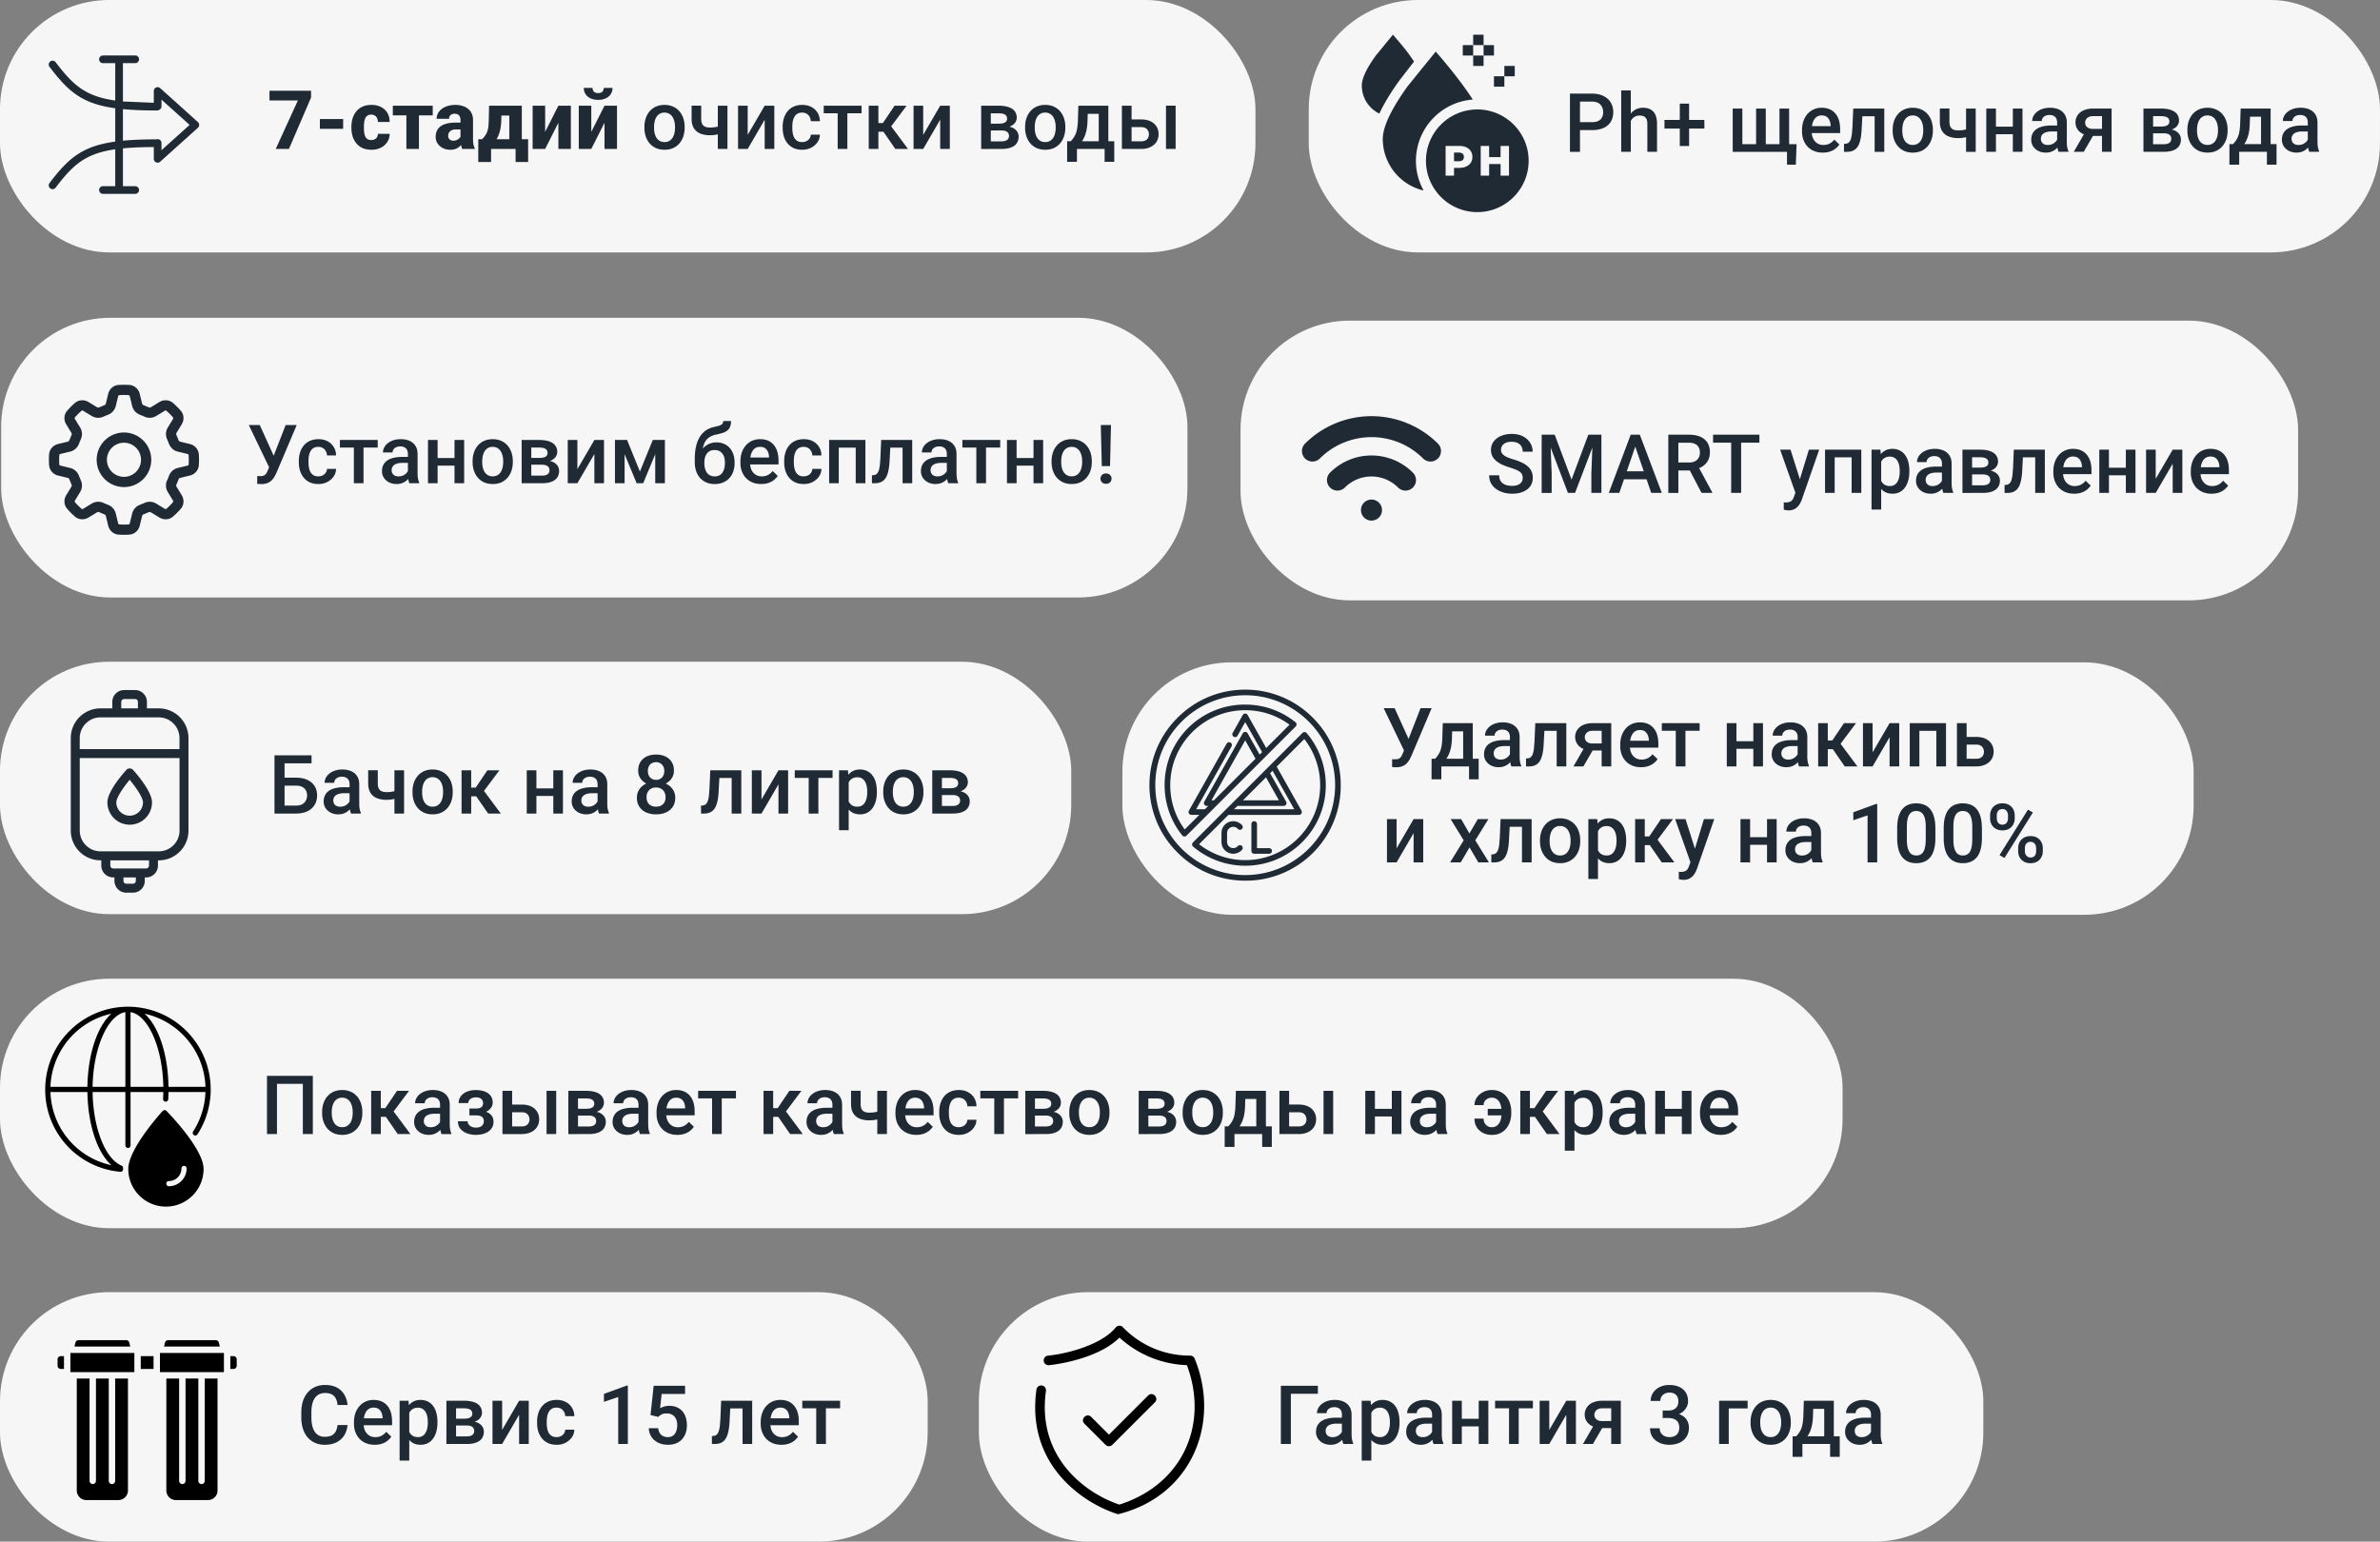 <?xml version="1.0" encoding="UTF-8"?> <svg xmlns="http://www.w3.org/2000/svg" xmlns:v="https://vecta.io/nano" width="372" height="241" fill="none"><rect width="100%" height="100%" fill="#808080" stroke="none"/><style>.B{fill:#1f2a34}.C{fill:#f6f6f6}.D{fill:#fff}</style><rect y="153" width="288" height="39" rx="17.064" class="C"></rect><path d="M48.897 168.187v9.098h-1.562v-7.848h-4.043v7.848H41.73v-9.098h7.167zm1.45 5.793v-.144a4.18 4.18 0 0 1 .212-1.356c.142-.421.346-.786.612-1.094a2.77 2.77 0 0 1 .987-.725c.392-.175.833-.262 1.325-.262s.937.087 1.325.262a2.76 2.76 0 0 1 .994.725c.271.308.477.673.619 1.094a4.18 4.18 0 0 1 .212 1.356v.144a4.19 4.19 0 0 1-.212 1.356c-.142.416-.348.781-.619 1.093a2.87 2.87 0 0 1-.987.725c-.388.171-.827.256-1.319.256s-.939-.085-1.331-.256a2.87 2.87 0 0 1-.987-.725c-.271-.312-.477-.677-.619-1.093a4.19 4.19 0 0 1-.212-1.356zm1.506-.144v.144c0 .304.031.591.094.862s.16.508.294.712.304.365.512.481.456.175.744.175c.279 0 .521-.058.725-.175s.379-.277.512-.481.231-.441.294-.712.1-.558.1-.862v-.144c0-.3-.033-.583-.1-.85a2.19 2.19 0 0 0-.3-.719 1.44 1.44 0 0 0-.512-.487c-.204-.121-.448-.181-.731-.181s-.529.06-.737.181-.373.279-.506.487-.231.448-.294.719a3.72 3.72 0 0 0-.094.85zm7.667-3.312v6.761h-1.506v-6.761h1.506zm4.412 0l-3.043 4.068H59.17l-.2-1.362h1.256l1.825-2.706h1.881zm-1.762 6.761l-2.037-2.949 1.187-.856 2.831 3.805H62.17zm6.611-1.356v-3.224c0-.242-.044-.45-.131-.625s-.221-.311-.4-.406-.396-.144-.662-.144c-.246 0-.458.042-.637.125s-.319.196-.419.337-.15.302-.15.482h-1.5a1.67 1.67 0 0 1 .194-.775c.129-.25.317-.473.562-.669s.54-.35.881-.462a3.65 3.65 0 0 1 1.15-.169c.508 0 .958.085 1.35.256a2.05 2.05 0 0 1 .931.775c.229.342.344.771.344 1.287v3.006a5 5 0 0 0 .063.831c.046.242.11.452.194.631v.1h-1.544c-.071-.162-.127-.369-.169-.618-.038-.255-.056-.5-.056-.738zm.219-2.756l.013.931h-1.081c-.279 0-.525.028-.737.082s-.39.125-.531.225-.248.22-.319.362-.106.302-.106.481a1 1 0 0 0 .125.494.88.88 0 0 0 .362.344c.163.083.358.125.587.125.308 0 .577-.063.806-.188s.417-.285.55-.469.204-.364.212-.531l.487.669a2.29 2.29 0 0 1-.256.55c-.121.196-.279.383-.475.562a2.35 2.35 0 0 1-.694.431c-.267.113-.575.169-.925.169-.442 0-.835-.087-1.181-.262a2.1 2.1 0 0 1-.812-.719c-.196-.304-.294-.648-.294-1.031 0-.358.067-.675.2-.95s.337-.512.6-.7.592-.329.975-.425.821-.15 1.312-.15H69zm5.668.881h-1.3v-.762h1.05c.267 0 .479-.035.637-.106s.277-.169.344-.294a.92.92 0 0 0 .106-.45c0-.15-.035-.291-.106-.425s-.181-.25-.344-.337-.383-.131-.662-.131a1.62 1.62 0 0 0-.619.112c-.179.075-.321.179-.425.313a.73.73 0 0 0-.156.462h-1.506c0-.421.119-.783.356-1.087s.564-.538.969-.7.848-.244 1.331-.244c.412 0 .783.044 1.112.131s.608.209.837.375a1.6 1.6 0 0 1 .531.613c.125.241.187.523.187.843 0 .229-.054.446-.162.65s-.265.386-.469.544-.452.275-.744.362-.61.131-.969.131zm-1.3-.437h1.3c.4 0 .754.04 1.062.119s.567.187.775.337.365.336.469.556.162.467.162.75c0 .317-.069.602-.206.856a1.82 1.82 0 0 1-.575.638c-.246.175-.54.308-.881.4s-.719.137-1.131.137c-.45 0-.887-.075-1.312-.225s-.769-.381-1.044-.693-.406-.719-.406-1.206h1.506a.83.83 0 0 0 .156.481c.104.15.254.273.45.368a1.65 1.65 0 0 0 .706.138c.283 0 .514-.044.694-.131s.313-.211.4-.357.131-.308.131-.474c0-.225-.044-.407-.131-.544a.74.74 0 0 0-.4-.3c-.179-.067-.404-.1-.675-.1h-1.05v-.75zm6.168-.944h1.993c.583 0 1.079.098 1.487.294s.719.469.931.819.325.741.325 1.187c0 .329-.06.635-.181.919a2.05 2.05 0 0 1-.537.731c-.233.208-.521.371-.862.487s-.725.175-1.162.175h-2.993v-6.761h1.512v5.568h1.481c.3 0 .54-.052.719-.157s.308-.239.387-.406a1.17 1.17 0 0 0 .125-.531c0-.192-.042-.373-.125-.544s-.208-.31-.387-.418-.419-.163-.719-.163h-1.993v-1.2zm7.399-2.149v6.761h-1.506v-6.761h1.506zm5.068 3.868H89.84l-.013-1.062h1.775c.292 0 .531-.03.719-.088s.333-.146.425-.262.138-.267.138-.438c0-.141-.027-.264-.081-.368a.63.63 0 0 0-.25-.263c-.108-.071-.246-.121-.412-.15s-.352-.05-.569-.05H90.34v5.574h-1.506v-6.761h2.737c.433 0 .823.037 1.169.112s.648.19.894.344a1.58 1.58 0 0 1 .562.587c.133.234.2.509.2.825 0 .209-.046.404-.138.588a1.41 1.41 0 0 1-.394.487 2.2 2.2 0 0 1-.644.35c-.254.088-.546.142-.875.163l-.344.412zm0 2.893h-2.6l.6-1.187h2c.267 0 .487-.033.662-.1s.304-.163.387-.288.131-.281.131-.456-.042-.333-.125-.462a.77.77 0 0 0-.387-.294c-.171-.071-.394-.106-.669-.106h-1.719l.013-1.062h2.043l.431.412c.429.029.785.121 1.069.275s.496.348.637.581.212.488.212.763a1.85 1.85 0 0 1-.181.837c-.117.241-.292.444-.525.606s-.51.279-.844.362-.712.119-1.137.119zm7.799-1.356v-3.224c0-.242-.044-.45-.131-.625s-.221-.311-.4-.406-.396-.144-.662-.144c-.246 0-.458.042-.637.125s-.319.196-.419.337-.15.302-.15.482h-1.5c0-.267.065-.525.194-.775s.317-.473.562-.669.54-.35.881-.462a3.65 3.65 0 0 1 1.15-.169c.508 0 .958.085 1.35.256s.706.429.931.775.343.771.343 1.287v3.006c0 .308.021.585.063.831a2.65 2.65 0 0 0 .194.631v.1h-1.544c-.071-.162-.127-.369-.169-.618-.037-.255-.056-.5-.056-.738zm.219-2.756l.012.931H98.95c-.279 0-.525.028-.737.082s-.39.125-.531.225-.248.22-.319.362-.106.302-.106.481a1 1 0 0 0 .125.494.88.88 0 0 0 .362.344c.162.083.358.125.587.125.308 0 .577-.063.806-.188s.417-.285.55-.469.204-.364.213-.531l.488.669c-.05.171-.136.354-.257.55s-.279.383-.475.562-.423.319-.694.431-.575.169-.925.169c-.442 0-.835-.087-1.181-.262a2.1 2.1 0 0 1-.812-.719c-.196-.304-.294-.648-.294-1.031 0-.358.067-.675.2-.95s.337-.512.6-.7.591-.329.975-.425.821-.15 1.312-.15h1.181zm5.849 4.237c-.5 0-.952-.081-1.356-.244s-.742-.397-1.025-.693a3.08 3.08 0 0 1-.644-1.044c-.15-.4-.224-.831-.224-1.293v-.25a4.23 4.23 0 0 1 .231-1.437 3.25 3.25 0 0 1 .643-1.1 2.75 2.75 0 0 1 .975-.706c.375-.163.781-.244 1.219-.244.483 0 .906.081 1.268.244a2.37 2.37 0 0 1 .9.687c.242.292.421.639.537 1.044.121.404.182.849.182 1.337v.643h-5.224v-1.081h3.736v-.118a2.11 2.11 0 0 0-.162-.763 1.3 1.3 0 0 0-.444-.575c-.2-.145-.466-.218-.8-.218-.249 0-.472.054-.668.162s-.352.256-.481.456-.229.442-.3.725-.1.594-.1.944v.25a2.77 2.77 0 0 0 .118.825c.084.25.205.468.363.656s.35.335.575.443.481.157.768.157c.363 0 .686-.073.969-.219s.529-.352.737-.619l.794.769c-.146.212-.335.416-.569.612s-.518.348-.856.469-.72.181-1.162.181zm6.942-6.886v6.761h-1.512v-6.761h1.512zm2.219 0v1.187h-5.912v-1.187h5.912zm5.817 0v6.761h-1.506v-6.761h1.506zm4.412 0l-3.043 4.068h-1.718l-.2-1.362h1.256l1.824-2.706h1.881zm-1.762 6.761l-2.037-2.949 1.187-.856 2.831 3.805h-1.981zm6.611-1.356v-3.224c0-.242-.043-.45-.131-.625s-.221-.311-.4-.406-.396-.144-.662-.144a1.51 1.51 0 0 0-.638.125 1.03 1.03 0 0 0-.418.337c-.1.142-.15.302-.15.482h-1.5a1.67 1.67 0 0 1 .194-.775c.129-.25.316-.473.562-.669s.54-.35.881-.462.725-.169 1.15-.169c.508 0 .958.085 1.35.256a2.05 2.05 0 0 1 .931.775c.229.342.344.771.344 1.287v3.006c0 .308.02.585.062.831a2.65 2.65 0 0 0 .194.631v.1h-1.544a2.63 2.63 0 0 1-.168-.618 5 5 0 0 1-.057-.738zm.219-2.756l.013.931h-1.082c-.279 0-.524.028-.737.082a1.52 1.52 0 0 0-.531.225c-.142.1-.248.22-.319.362a1.06 1.06 0 0 0-.106.481c0 .179.042.344.125.494a.88.88 0 0 0 .362.344c.163.083.359.125.588.125.308 0 .577-.063.806-.188s.417-.285.55-.469.204-.364.212-.531l.488.669c-.05.171-.136.354-.257.55s-.279.383-.474.562-.423.319-.694.431-.575.169-.925.169c-.441 0-.835-.087-1.181-.262s-.616-.419-.812-.719-.294-.648-.294-1.031c0-.358.067-.675.2-.95s.337-.512.6-.7.591-.329.975-.425.82-.15 1.312-.15h1.181zm8.299-2.649v6.761h-1.506v-6.761h1.506zm-.638 2.993v1.194c-.183.079-.389.152-.619.218a6.79 6.79 0 0 1-.712.157c-.25.037-.502.056-.756.056-.596 0-1.11-.092-1.543-.275s-.761-.465-.994-.844-.344-.868-.344-1.456v-2.049h1.5v2.049c0 .338.05.606.15.806s.258.344.462.432.461.131.769.131a5.13 5.13 0 0 0 .731-.05c.229-.038.456-.088.681-.15l.675-.219zm5.224 3.893c-.5 0-.952-.081-1.356-.244s-.741-.397-1.025-.693a3.08 3.08 0 0 1-.643-1.044c-.15-.4-.225-.831-.225-1.293v-.25a4.23 4.23 0 0 1 .231-1.437 3.25 3.25 0 0 1 .644-1.1c.275-.309.599-.544.974-.706s.782-.244 1.219-.244c.483 0 .906.081 1.268.244a2.37 2.37 0 0 1 .9.687 2.85 2.85 0 0 1 .538 1.044c.121.404.181.849.181 1.337v.643h-5.224v-1.081h3.737v-.118c-.009-.271-.063-.525-.163-.763a1.3 1.3 0 0 0-.443-.575c-.2-.145-.467-.218-.8-.218-.25 0-.473.054-.669.162s-.352.256-.481.456-.229.442-.3.725-.1.594-.1.944v.25a2.77 2.77 0 0 0 .119.825c.083.25.204.468.362.656s.35.335.575.443.481.157.769.157c.362 0 .685-.073.968-.219a2.22 2.22 0 0 0 .738-.619l.793.769a3.12 3.12 0 0 1-.568.612 2.85 2.85 0 0 1-.857.469c-.333.121-.72.181-1.162.181zm6.643-1.2c.246 0 .466-.048.662-.143s.36-.238.481-.413a1.12 1.12 0 0 0 .206-.606h1.419c-.008.437-.137.835-.387 1.194a2.7 2.7 0 0 1-.994.856c-.412.208-.869.312-1.369.312-.516 0-.966-.087-1.349-.262s-.702-.425-.956-.738-.446-.672-.575-1.081-.188-.845-.188-1.312v-.219a4.46 4.46 0 0 1 .188-1.312c.129-.412.321-.775.575-1.087s.572-.556.956-.731c.383-.18.831-.269 1.343-.269.542 0 1.017.108 1.425.325s.729.51.962.893c.238.38.361.821.369 1.325h-1.419c-.012-.25-.074-.475-.187-.675s-.262-.366-.462-.487a1.32 1.32 0 0 0-.707-.181c-.304 0-.556.062-.756.187a1.26 1.26 0 0 0-.468.5c-.113.208-.194.444-.244.706a4.59 4.59 0 0 0-.069.806v.219a4.69 4.69 0 0 0 .069.812 2.32 2.32 0 0 0 .237.706 1.38 1.38 0 0 0 .475.494c.2.121.454.181.763.181zm7.061-5.686v6.761h-1.512v-6.761h1.512zm2.218 0v1.187h-5.911v-1.187h5.911zm4.293 3.868h-2.162l-.012-1.062h1.774c.292 0 .532-.03.719-.088s.333-.146.425-.262.137-.267.137-.438a.79.79 0 0 0-.081-.368c-.054-.109-.137-.196-.25-.263s-.246-.121-.412-.15-.352-.05-.569-.05h-1.231v5.574h-1.506v-6.761h2.737c.433 0 .823.037 1.169.112a2.76 2.76 0 0 1 .893.344c.246.154.433.35.563.587s.2.509.2.825c0 .209-.046.404-.138.588-.087.183-.219.345-.394.487s-.389.258-.643.35-.546.142-.875.163l-.344.412zm0 2.893h-2.599l.6-1.187h1.999c.267 0 .488-.033.663-.1a.78.78 0 0 0 .387-.288.79.79 0 0 0 .131-.456c0-.179-.041-.333-.125-.462s-.212-.227-.387-.294-.394-.106-.669-.106h-1.718l.012-1.062h2.044l.431.412c.429.029.785.121 1.068.275s.496.348.638.581a1.45 1.45 0 0 1 .212.763c0 .316-.06.595-.181.837s-.292.444-.525.606-.51.279-.843.362-.713.119-1.138.119zm3.7-3.305v-.144c0-.488.07-.94.212-1.356s.346-.786.612-1.094a2.77 2.77 0 0 1 .988-.725c.391-.175.833-.262 1.325-.262s.937.087 1.324.262a2.76 2.76 0 0 1 .994.725c.271.308.477.673.619 1.094a4.2 4.2 0 0 1 .212 1.356v.144c0 .487-.071.939-.212 1.356s-.348.781-.619 1.093-.6.55-.987.725-.827.256-1.319.256-.939-.085-1.331-.256c-.387-.175-.717-.417-.987-.725s-.477-.677-.619-1.093a4.18 4.18 0 0 1-.212-1.356zm1.506-.144v.144c0 .304.031.591.093.862s.161.508.294.712.304.365.512.481.457.175.744.175c.279 0 .521-.058.725-.175s.379-.277.512-.481.232-.441.294-.712a3.58 3.58 0 0 0 .1-.862v-.144a3.48 3.48 0 0 0-.1-.85c-.062-.271-.162-.51-.3-.719s-.304-.37-.512-.487-.448-.181-.731-.181-.53.06-.738.181-.373.279-.506.487-.231.448-.294.719-.093.55-.093.85zm12.516.556h-2.162l-.013-1.062h1.775a2.48 2.48 0 0 0 .719-.088c.191-.058.333-.146.425-.262s.137-.267.137-.438a.79.79 0 0 0-.081-.368.63.63 0 0 0-.25-.263c-.108-.071-.246-.121-.412-.15s-.352-.05-.569-.05h-1.231v5.574h-1.506v-6.761h2.737c.433 0 .823.037 1.168.112.35.075.648.19.894.344s.433.35.562.587.2.509.2.825c0 .209-.045.404-.137.588s-.219.345-.394.487-.389.258-.643.35a3.33 3.33 0 0 1-.875.163l-.344.412zm0 2.893h-2.599l.599-1.187h2c.267 0 .487-.033.662-.1s.305-.163.388-.288.131-.281.131-.456-.042-.333-.125-.462-.212-.227-.387-.294-.394-.106-.669-.106h-1.718l.012-1.062h2.044l.431.412c.429.029.785.121 1.068.275s.496.348.638.581a1.45 1.45 0 0 1 .212.763c0 .316-.06.595-.181.837s-.292.444-.525.606-.51.279-.844.362a4.89 4.89 0 0 1-1.137.119zm3.699-3.305v-.144c0-.488.071-.94.213-1.356s.346-.786.612-1.094a2.77 2.77 0 0 1 .988-.725c.391-.175.833-.262 1.324-.262s.938.087 1.325.262a2.76 2.76 0 0 1 .994.725c.27.308.477.673.618 1.094s.213.868.213 1.356v.144a4.18 4.18 0 0 1-.213 1.356c-.141.416-.348.781-.618 1.093a2.87 2.87 0 0 1-.988.725c-.387.171-.827.256-1.318.256-.496 0-.94-.085-1.331-.256s-.717-.417-.987-.725-.477-.677-.619-1.093a4.18 4.18 0 0 1-.213-1.356zm1.506-.144v.144c0 .304.032.591.094.862s.161.508.294.712.304.365.512.481.456.175.744.175c.279 0 .521-.058.725-.175s.379-.277.512-.481.231-.441.294-.712a3.63 3.63 0 0 0 .1-.862v-.144a3.53 3.53 0 0 0-.1-.85 2.21 2.21 0 0 0-.3-.719 1.43 1.43 0 0 0-.513-.487c-.204-.121-.447-.181-.731-.181a1.44 1.44 0 0 0-.737.181c-.204.117-.373.279-.506.487s-.231.448-.294.719-.094.55-.094.85zm6.818-3.312h1.506l-.075 2.381c-.021.691-.1 1.285-.238 1.781s-.316.914-.537 1.256c-.221.337-.471.614-.75.831s-.564.387-.868.512h-.444v-1.187l.212-.013c.18-.191.334-.383.463-.575s.246-.41.337-.643.163-.515.213-.831a8.91 8.91 0 0 0 .106-1.131l.075-2.381zm.4 0h4.287v6.761h-1.5v-5.486h-2.787v-1.275zm-2.15 5.561h7.361v3.212h-1.506v-2.012h-4.33v2.012h-1.531l.006-3.212zm9.555-3.412h1.993c.583 0 1.079.098 1.487.294a2.13 2.13 0 0 1 .931.819c.217.346.325.741.325 1.187a2.32 2.32 0 0 1-.181.919c-.121.279-.3.522-.537.731a2.48 2.48 0 0 1-.863.487c-.337.117-.724.175-1.162.175h-2.993v-6.761h1.512v5.568h1.481c.3 0 .54-.052.719-.157s.308-.239.387-.406a1.16 1.16 0 0 0 .125-.531c0-.192-.041-.373-.125-.544-.079-.17-.208-.31-.387-.418s-.419-.163-.719-.163h-1.993v-1.2zm7.398-2.149v6.761h-1.506v-6.761h1.506zm9.586 2.824v1.188h-3.499v-1.188h3.499zm-3.062-2.824v6.761h-1.506v-6.761h1.506zm4.149 0v6.761h-1.506v-6.761h1.506zm5.418 5.405v-3.224c0-.242-.044-.45-.131-.625s-.221-.311-.4-.406-.396-.144-.662-.144c-.246 0-.459.042-.638.125a1.03 1.03 0 0 0-.418.337c-.1.142-.15.302-.15.482h-1.5a1.67 1.67 0 0 1 .194-.775c.129-.25.316-.473.562-.669s.54-.35.881-.462.725-.169 1.15-.169c.508 0 .958.085 1.35.256s.706.429.931.775.343.771.343 1.287v3.006c0 .308.021.585.063.831a2.65 2.65 0 0 0 .194.631v.1h-1.544c-.071-.162-.127-.369-.169-.618-.037-.255-.056-.5-.056-.738zm.219-2.756l.012.931h-1.081a3 3 0 0 0-.737.082 1.52 1.52 0 0 0-.531.225c-.142.1-.248.22-.319.362a1.06 1.06 0 0 0-.106.481c0 .179.042.344.125.494a.88.88 0 0 0 .362.344c.163.083.359.125.588.125.308 0 .577-.063.806-.188s.416-.285.55-.469.204-.364.212-.531l.488.669c-.05.171-.136.354-.257.55s-.279.383-.474.562-.423.319-.694.431-.575.169-.925.169c-.442 0-.835-.087-1.181-.262a2.09 2.09 0 0 1-.812-.719c-.196-.304-.294-.648-.294-1.031 0-.358.067-.675.2-.95s.337-.512.6-.7.591-.329.975-.425.82-.15 1.312-.15h1.181zm8.48-1.574c-.234 0-.448.05-.644.15s-.346.231-.462.406-.169.373-.169.606h-1.425c0-.442.123-.839.369-1.194s.579-.641.987-.849a2.86 2.86 0 0 1 1.344-.319c.495 0 .933.089 1.312.269a2.67 2.67 0 0 1 .956.731c.258.312.452.675.581 1.087a4.21 4.21 0 0 1 .2 1.312v.219c0 .467-.067.904-.2 1.312s-.329.771-.587 1.088-.577.558-.956.737-.809.262-1.3.262c-.525 0-.992-.108-1.4-.325s-.729-.514-.962-.893-.344-.827-.344-1.331h1.425c0 .254.054.483.162.687a1.28 1.28 0 0 0 .45.488 1.27 1.27 0 0 0 .669.175c.279 0 .516-.063.712-.188s.354-.291.475-.5a2.32 2.32 0 0 0 .263-.706 4.05 4.05 0 0 0 .081-.806v-.219c0-.279-.027-.55-.081-.812a2.32 2.32 0 0 0-.263-.706 1.32 1.32 0 0 0-.475-.494c-.196-.125-.435-.187-.718-.187zm2.112 1.749v1.019h-2.743v-1.019h2.743zm3.849-2.824v6.761h-1.506v-6.761h1.506zm4.412 0l-3.043 4.068h-1.719l-.2-1.362h1.256l1.825-2.706h1.881zm-1.762 6.761l-2.038-2.949 1.188-.856 2.831 3.805h-1.981zm4.311-5.461v8.061h-1.506v-9.361h1.388l.118 1.3zm4.406 2.018v.131c0 .492-.059.948-.175 1.369-.113.416-.281.781-.506 1.093a2.33 2.33 0 0 1-.819.719c-.325.171-.7.256-1.125.256-.42 0-.789-.077-1.106-.231-.312-.158-.577-.381-.793-.669a3.61 3.61 0 0 1-.525-1.012 6.51 6.51 0 0 1-.275-1.287v-.506c.054-.496.146-.946.275-1.35s.308-.752.525-1.044a2.25 2.25 0 0 1 .793-.675c.313-.158.677-.237 1.094-.237.425 0 .802.083 1.131.25s.606.396.831.7.394.662.506 1.087a5.42 5.42 0 0 1 .169 1.406zm-1.506.131v-.131a4.03 4.03 0 0 0-.088-.869c-.058-.27-.15-.508-.275-.712a1.35 1.35 0 0 0-.481-.475c-.191-.116-.423-.175-.693-.175s-.496.046-.688.138-.352.21-.481.368a1.76 1.76 0 0 0-.3.556c-.071.209-.121.436-.15.682v1.212a3.06 3.06 0 0 0 .256.825 1.5 1.5 0 0 0 .513.6c.225.145.512.218.862.218.271 0 .502-.058.694-.175a1.36 1.36 0 0 0 .468-.481 2.34 2.34 0 0 0 .275-.718c.059-.271.088-.559.088-.863zm6.599 1.956v-3.224c0-.242-.044-.45-.132-.625s-.22-.311-.4-.406c-.174-.096-.395-.144-.662-.144-.246 0-.458.042-.637.125s-.319.196-.419.337-.15.302-.15.482h-1.5a1.67 1.67 0 0 1 .194-.775 2.08 2.08 0 0 1 .562-.669c.246-.196.54-.35.882-.462s.724-.169 1.149-.169c.509 0 .958.085 1.35.256a2.05 2.05 0 0 1 .931.775c.229.342.344.771.344 1.287v3.006a5.08 5.08 0 0 0 .062.831c.046.242.111.452.194.631v.1h-1.543c-.071-.162-.127-.369-.169-.618-.038-.255-.056-.5-.056-.738zm.218-2.756l.013.931h-1.081c-.279 0-.525.028-.738.082a1.52 1.52 0 0 0-.531.225.97.97 0 0 0-.318.362 1.06 1.06 0 0 0-.107.481c0 .179.042.344.125.494a.88.88 0 0 0 .363.344c.162.083.358.125.587.125.308 0 .577-.063.806-.188a1.64 1.64 0 0 0 .55-.469c.133-.187.204-.364.213-.531l.487.669a2.28 2.28 0 0 1-.256.55c-.121.196-.279.383-.475.562s-.423.319-.694.431-.575.169-.925.169c-.441 0-.835-.087-1.181-.262s-.616-.419-.812-.719-.294-.648-.294-1.031c0-.358.067-.675.2-.95s.338-.512.6-.7.592-.329.975-.425.821-.15 1.312-.15h1.181zm7.486.175v1.188h-3.499v-1.188h3.499zm-3.061-2.824v6.761h-1.506v-6.761h1.506zm4.149 0v6.761h-1.506v-6.761h1.506zm4.586 6.886c-.499 0-.951-.081-1.356-.244-.399-.166-.741-.397-1.024-.693a3.08 3.08 0 0 1-.644-1.044c-.15-.4-.225-.831-.225-1.293v-.25a4.23 4.23 0 0 1 .231-1.437 3.25 3.25 0 0 1 .644-1.1 2.75 2.75 0 0 1 .975-.706 3.02 3.02 0 0 1 1.218-.244c.483 0 .906.081 1.269.244s.662.391.9.687.42.639.537 1.044.181.849.181 1.337v.643h-5.224v-1.081h3.737v-.118c-.008-.271-.063-.525-.162-.763a1.3 1.3 0 0 0-.444-.575c-.2-.145-.467-.218-.8-.218-.25 0-.473.054-.669.162s-.352.256-.481.456-.229.442-.3.725-.1.594-.1.944v.25a2.77 2.77 0 0 0 .119.825c.083.25.204.468.362.656s.35.335.575.443.481.157.769.157c.362 0 .685-.073.969-.219s.529-.352.737-.619l.793.769a3.09 3.09 0 0 1-.568.612c-.233.192-.519.348-.856.469s-.721.181-1.163.181z" class="B"></path><path d="M20 157.375a12.95 12.95 0 0 0-12.934 12.934 12.86 12.86 0 0 0 11.735 12.872c.01 0 .023.003.036.003.207 0 .385-.158.402-.369.006-.045-.003-.087-.013-.129.045-.188-.042-.389-.23-.467-2.561-1.072-4.436-5.877-4.524-11.508h5.123v8.341c0 .224.181.405.405.405s.405-.181.405-.405v-8.341h5.12c-.003.372-.016.735-.036 1.075-.013.223.159.414.382.427a.41.41 0 0 0 .427-.379 24.45 24.45 0 0 0 .036-1.123h5.777a12.09 12.09 0 0 1-1.924 6.172c-.12.188-.068.437.12.56s.437.068.56-.12a12.91 12.91 0 0 0 2.066-7.014 12.95 12.95 0 0 0-12.934-12.934zm-2.584 24.776c-5.401-1.156-9.349-5.816-9.53-11.44h5.777c.075 5.11 1.548 9.481 3.753 11.44zm-3.753-12.25H7.886a12.14 12.14 0 0 1 9.524-11.434c-2.173 1.933-3.669 6.256-3.747 11.434zm5.932 0h-5.123c.097-6.094 2.367-11.217 5.123-11.68v11.68zm.81 0v-11.68c2.756.463 5.026 5.586 5.123 11.68h-5.123zm5.932 0c-.078-5.178-1.574-9.501-3.747-11.434 5.317 1.159 9.336 5.819 9.524 11.434h-5.777zm-.324 3.76a.39.39 0 0 0-.295-.12.4.4 0 0 0-.291.129c-.22.243-5.375 5.92-5.375 9.071 0 3.244 2.639 5.884 5.884 5.884s5.884-2.64 5.884-5.884c0-3.158-5.567-8.841-5.806-9.08zm.379 11.777c-.223 0-.405-.181-.405-.405s.181-.404.405-.404a1.97 1.97 0 0 0 1.969-1.969c0-.224.181-.405.405-.405s.405.181.405.405c0 1.531-1.247 2.778-2.778 2.778z" fill="#000"></path><rect y="202" width="145" height="39" rx="17.064" class="C"></rect><path d="M52.757 222.77h1.562a3.61 3.61 0 0 1-.5 1.594c-.283.462-.681.827-1.194 1.093s-1.135.4-1.868.4a3.7 3.7 0 0 1-1.519-.3c-.45-.204-.835-.491-1.156-.862s-.567-.827-.737-1.356-.25-1.121-.25-1.775v-.756c0-.654.085-1.245.256-1.774s.425-.981.75-1.356.715-.669 1.169-.869a3.82 3.82 0 0 1 1.544-.3c.725 0 1.337.133 1.837.4a2.89 2.89 0 0 1 1.162 1.106c.279.471.45 1.01.512 1.619h-1.562c-.042-.392-.133-.727-.275-1.007s-.342-.491-.612-.637-.625-.225-1.062-.225c-.358 0-.671.067-.937.2s-.489.329-.669.587-.315.577-.406.957c-.087.374-.131.804-.131 1.287v.768c0 .459.04.875.119 1.25s.208.69.375.956a1.81 1.81 0 0 0 .65.619c.263.146.577.219.944.219.446 0 .806-.071 1.081-.213s.489-.348.631-.618.242-.611.287-1.007zm5.818 3.087c-.5 0-.952-.081-1.356-.243s-.742-.398-1.025-.694-.494-.644-.644-1.043-.225-.832-.225-1.294v-.25c0-.529.077-1.008.231-1.437s.369-.796.644-1.1.6-.544.975-.706.781-.244 1.218-.244c.483 0 .906.081 1.269.244s.662.391.9.687a2.86 2.86 0 0 1 .537 1.044c.121.404.181.85.181 1.337v.644h-5.224v-1.081h3.737v-.119a2.11 2.11 0 0 0-.163-.762 1.29 1.29 0 0 0-.444-.575c-.2-.146-.466-.219-.8-.219a1.36 1.36 0 0 0-.669.162 1.33 1.33 0 0 0-.481.457 2.4 2.4 0 0 0-.3.724c-.067.28-.1.594-.1.944v.25a2.76 2.76 0 0 0 .119.825c.083.25.204.469.362.656s.35.335.575.444c.225.104.481.156.769.156.362 0 .685-.073.969-.219s.529-.352.737-.618l.794.768c-.146.213-.335.417-.569.613s-.519.347-.856.468-.721.181-1.162.181zm5.393-5.586v8.061h-1.506v-9.361h1.387l.119 1.3zm4.406 2.018v.132c0 .491-.058.947-.175 1.368a3.35 3.35 0 0 1-.506 1.094c-.221.308-.494.547-.819.718s-.7.256-1.125.256-.79-.077-1.106-.231-.577-.381-.794-.668-.392-.625-.525-1.013a6.48 6.48 0 0 1-.275-1.287v-.506c.054-.496.146-.946.275-1.35s.308-.752.525-1.043.481-.517.794-.675.677-.238 1.094-.238c.425 0 .802.083 1.131.25s.606.396.831.7a3.12 3.12 0 0 1 .506 1.087c.112.421.169.89.169 1.406zm-1.506.132v-.132a4.06 4.06 0 0 0-.088-.868 2.27 2.27 0 0 0-.275-.713 1.35 1.35 0 0 0-.481-.475c-.192-.116-.423-.175-.694-.175s-.496.046-.687.138-.352.21-.481.369a1.73 1.73 0 0 0-.3.556c-.071.208-.121.435-.15.681v1.212a3.03 3.03 0 0 0 .256.825 1.5 1.5 0 0 0 .512.6c.225.146.512.219.862.219.271 0 .502-.059.694-.175s.348-.277.469-.482a2.34 2.34 0 0 0 .275-.718 4.09 4.09 0 0 0 .088-.862zm6.074.418h-2.162l-.013-1.062h1.775c.292 0 .531-.029.719-.088s.333-.145.425-.262.138-.267.138-.437a.79.79 0 0 0-.081-.369c-.054-.108-.138-.196-.25-.263a1.12 1.12 0 0 0-.412-.15c-.162-.033-.352-.05-.569-.05h-1.231v5.574h-1.506v-6.761h2.737c.433 0 .823.038 1.169.113s.648.189.894.343.433.35.562.588.2.508.2.825c0 .208-.046.404-.137.587a1.4 1.4 0 0 1-.394.487c-.175.142-.389.259-.644.35s-.546.142-.875.163l-.344.412zm0 2.893h-2.599l.6-1.187h2c.267 0 .487-.033.662-.1s.304-.162.387-.287.131-.281.131-.456-.042-.334-.125-.463a.77.77 0 0 0-.388-.294c-.171-.07-.394-.106-.669-.106h-1.718l.013-1.062h2.043l.431.412c.429.029.785.121 1.069.275s.496.348.637.581.212.488.212.763a1.85 1.85 0 0 1-.181.837 1.55 1.55 0 0 1-.525.606c-.229.159-.51.279-.844.363s-.712.118-1.137.118zm5.543-2.199l2.656-4.562h1.506v6.761h-1.506v-4.568l-2.656 4.568h-1.506v-6.761h1.506v4.562zM87 224.658c.246 0 .466-.048.662-.144s.36-.238.481-.413.194-.377.206-.606h1.419a2.11 2.11 0 0 1-.387 1.194c-.25.358-.581.643-.994.856s-.869.312-1.369.312c-.517 0-.966-.087-1.35-.262a2.67 2.67 0 0 1-.956-.737c-.254-.313-.446-.673-.575-1.081s-.187-.846-.187-1.313v-.218c0-.467.063-.904.188-1.313s.321-.775.575-1.087.573-.556.956-.731.831-.269 1.344-.269c.541 0 1.016.108 1.425.325a2.4 2.4 0 0 1 .962.894c.237.379.36.82.369 1.324H88.35a1.51 1.51 0 0 0-.187-.674c-.108-.205-.263-.367-.463-.488s-.431-.181-.706-.181c-.304 0-.556.062-.756.187s-.356.288-.469.5a2.45 2.45 0 0 0-.244.706 4.62 4.62 0 0 0-.069.807v.218a4.73 4.73 0 0 0 .069.813c.046.262.125.497.237.706a1.38 1.38 0 0 0 .475.493c.2.121.454.182.762.182zm11.135-8.055v9.129H96.63v-7.342l-2.231.756v-1.243l3.556-1.3h.181zm4.743 4.899l-1.2-.294.494-4.574h4.905v1.275h-3.656l-.25 2.231c.142-.084.338-.165.588-.244a2.71 2.71 0 0 1 .856-.125c.429 0 .812.071 1.15.212s.631.34.868.607.419.583.544.962a4 4 0 0 1 .187 1.268c0 .421-.062.815-.187 1.181a2.75 2.75 0 0 1-.55.969c-.246.279-.556.498-.931.656s-.81.231-1.319.231c-.379 0-.743-.054-1.093-.162a2.98 2.98 0 0 1-.931-.494 2.52 2.52 0 0 1-.663-.812c-.166-.325-.262-.698-.287-1.119h1.475c.037.296.118.548.243.756s.3.361.513.469.458.163.737.163c.254 0 .473-.044.656-.132a1.23 1.23 0 0 0 .457-.387 1.74 1.74 0 0 0 .274-.6 2.87 2.87 0 0 0 .094-.762c0-.267-.035-.511-.106-.731s-.169-.413-.306-.575-.302-.288-.506-.375c-.205-.092-.44-.138-.707-.138-.358 0-.633.052-.824.157s-.363.233-.525.387zm13.51-2.531v1.2h-3.3v-1.2h3.3zm1.181 0v6.761h-1.506v-6.761h1.506zm-4.849 0h1.487l-.181 3.343a9.24 9.24 0 0 1-.15 1.313c-.071.374-.167.697-.288.968s-.268.483-.443.65a1.63 1.63 0 0 1-.613.369c-.233.079-.495.118-.787.118h-.469l-.006-1.237.237-.019c.155-.012.288-.052.4-.118s.209-.171.288-.3.15-.296.2-.5a4.81 4.81 0 0 0 .125-.725l.075-.975.125-2.887zm9.429 6.886c-.5 0-.952-.081-1.356-.243s-.741-.398-1.025-.694-.493-.644-.643-1.043-.225-.832-.225-1.294v-.25a4.23 4.23 0 0 1 .231-1.437 3.26 3.26 0 0 1 .644-1.1c.275-.308.6-.544.975-.706s.781-.244 1.218-.244c.483 0 .906.081 1.269.244s.662.391.899.687a2.86 2.86 0 0 1 .538 1.044c.121.404.181.85.181 1.337v.644h-5.224v-1.081h3.737v-.119c-.009-.271-.063-.525-.163-.762a1.28 1.28 0 0 0-.443-.575c-.2-.146-.467-.219-.8-.219-.25 0-.473.054-.669.162s-.352.257-.481.457-.229.441-.3.724-.1.594-.1.944v.25c0 .296.04.571.119.825s.204.469.362.656.35.335.575.444c.225.104.481.156.769.156.362 0 .685-.073.968-.219a2.23 2.23 0 0 0 .738-.618l.793.768c-.146.213-.335.417-.568.613s-.519.347-.856.468-.721.181-1.163.181zm6.943-6.886v6.761h-1.512v-6.761h1.512zm2.218 0v1.187H125.4v-1.187h5.911z" class="B"></path><path d="M25.796 209.879a.5.5 0 0 1 .485-.379h7.438a.5.5 0 0 1 .486.379l.155.621h-8.72l.155-.621zm-14 0a.5.5 0 0 1 .486-.379h7.438a.5.5 0 0 1 .485.379l.155.621h-8.72l.155-.621zM9 213.5v-1a.5.5 0 0 1 .5-.5h.5v2h-.5a.5.5 0 0 1-.5-.5zM20 233a1.5 1.5 0 0 1-1.5 1.5h-5A1.5 1.5 0 0 1 12 233v-17.5h2v16a.5.5 0 1 0 1 0v-16h2v16a.5.5 0 1 0 1 0v-16h2V233zm.5-18.5H11v-3h10v.5 2.5h-.5zm1.5-.5v-2h2v2h-2zm12 19a1.5 1.5 0 0 1-1.5 1.5h-5A1.5 1.5 0 0 1 26 233v-17.5h2v16a.5.5 0 1 0 1 0v-16h2v16a.5.5 0 1 0 1 0v-16h2V233zm.5-18.5H25v-3h10v.5 2.5h-.5zm1.5-.5v-2h.5a.5.5 0 0 1 .5.5v1a.5.5 0 0 1-.5.5H36z" fill="#000"></path><rect x="153" y="202" width="157" height="39" rx="17.064" class="C"></rect><path d="M205.989 216.634v1.25h-4.225v7.848h-1.562v-9.098h5.787zm3.755 7.742v-3.224c0-.242-.044-.45-.131-.625s-.221-.31-.4-.406-.396-.144-.662-.144c-.246 0-.459.042-.638.125s-.318.196-.418.338-.15.302-.15.481h-1.5a1.67 1.67 0 0 1 .194-.775c.129-.25.316-.473.562-.669s.54-.35.881-.462.725-.169 1.15-.169c.508 0 .958.086 1.35.256s.706.429.931.775.343.771.343 1.287v3.006c0 .308.021.586.063.831a2.65 2.65 0 0 0 .194.631v.1h-1.544a2.66 2.66 0 0 1-.169-.618 5.12 5.12 0 0 1-.056-.738zm.219-2.755l.012.931h-1.081c-.279 0-.525.027-.737.081a1.52 1.52 0 0 0-.531.225.98.98 0 0 0-.319.362 1.06 1.06 0 0 0-.106.482 1 1 0 0 0 .125.493.87.87 0 0 0 .362.344c.163.083.359.125.588.125.308 0 .577-.063.806-.188s.416-.285.55-.468c.133-.188.204-.365.212-.531l.488.668c-.05.171-.136.354-.257.55s-.279.383-.474.563c-.192.174-.423.318-.694.431s-.575.168-.925.168c-.442 0-.835-.087-1.181-.262a2.09 2.09 0 0 1-.812-.719 1.86 1.86 0 0 1-.294-1.031c0-.358.067-.675.2-.95s.337-.512.6-.699.591-.33.975-.425.82-.15 1.312-.15h1.181zm4.38-1.35v8.061h-1.506v-9.361h1.388l.118 1.3zm4.406 2.018v.132c0 .491-.058.947-.175 1.368s-.281.781-.506 1.094c-.221.308-.494.547-.819.718s-.7.256-1.125.256c-.42 0-.789-.077-1.106-.231s-.577-.381-.793-.668-.392-.625-.525-1.013a6.48 6.48 0 0 1-.275-1.287v-.506c.054-.496.146-.946.275-1.35a3.63 3.63 0 0 1 .525-1.043 2.23 2.23 0 0 1 .793-.675c.313-.159.677-.238 1.094-.238.425 0 .802.083 1.131.25s.606.396.831.7.394.662.506 1.087.169.89.169 1.406zm-1.506.132v-.132c0-.312-.029-.602-.088-.868a2.26 2.26 0 0 0-.275-.713 1.35 1.35 0 0 0-.481-.475c-.191-.116-.423-.175-.693-.175s-.496.046-.688.138a1.31 1.31 0 0 0-.481.369c-.129.158-.229.343-.3.556a3.3 3.3 0 0 0-.15.681v1.212a3.06 3.06 0 0 0 .256.825 1.5 1.5 0 0 0 .513.6c.225.146.512.219.862.219.271 0 .502-.059.694-.175a1.36 1.36 0 0 0 .468-.482 2.33 2.33 0 0 0 .275-.718c.059-.271.088-.558.088-.862zm6.599 1.955v-3.224c0-.242-.044-.45-.132-.625s-.22-.31-.399-.406-.396-.144-.663-.144c-.246 0-.458.042-.637.125s-.319.196-.419.338-.15.302-.15.481h-1.5a1.67 1.67 0 0 1 .194-.775c.129-.25.317-.473.563-.669a2.8 2.8 0 0 1 .881-.462c.341-.113.724-.169 1.149-.169.509 0 .959.086 1.35.256a2.05 2.05 0 0 1 .931.775c.229.342.344.771.344 1.287v3.006c0 .308.021.586.062.831s.111.452.194.631v.1h-1.543a2.66 2.66 0 0 1-.169-.618c-.038-.254-.056-.5-.056-.738zm.218-2.755l.013.931h-1.081a3.02 3.02 0 0 0-.738.081 1.52 1.52 0 0 0-.531.225c-.141.1-.248.221-.318.362a1.06 1.06 0 0 0-.107.482 1 1 0 0 0 .125.493.88.88 0 0 0 .363.344c.162.083.358.125.587.125.308 0 .577-.063.806-.188s.417-.285.55-.468c.134-.188.204-.365.213-.531l.487.668a2.28 2.28 0 0 1-.256.55c-.121.196-.279.383-.475.563-.192.174-.423.318-.694.431-.266.112-.575.168-.924.168-.442 0-.836-.087-1.182-.262s-.616-.419-.812-.719a1.86 1.86 0 0 1-.294-1.031c0-.358.067-.675.2-.95.138-.279.338-.512.6-.699s.592-.33.975-.425.821-.15 1.312-.15h1.181zm7.487.175v1.187h-3.5v-1.187h3.5zm-3.062-2.825v6.761h-1.506v-6.761h1.506zm4.149 0v6.761h-1.506v-6.761h1.506zm4.743 0v6.761h-1.512v-6.761h1.512zm2.218 0v1.187h-5.911v-1.187h5.911zm2.562 4.562l2.656-4.562h1.506v6.761h-1.506v-4.568l-2.656 4.568h-1.506v-6.761h1.506v4.562zm7.18-1.106h1.562l-1.918 3.305h-1.556l1.912-3.305zm1.1-3.456h2.899v6.761h-1.499v-5.574h-1.4c-.283 0-.517.05-.7.15s-.319.223-.406.382-.131.312-.131.474a.99.99 0 0 0 .118.469c.084.15.211.273.382.369s.393.144.656.144h1.987v1.099h-1.987c-.417 0-.79-.052-1.119-.156s-.608-.256-.837-.444-.404-.414-.525-.668-.181-.54-.181-.844c0-.312.062-.6.187-.862a2.02 2.02 0 0 1 .537-.687c.238-.196.525-.346.863-.45s.727-.163 1.156-.163zm9.442 1.531h.9c.35 0 .639-.06.868-.181a1.18 1.18 0 0 0 .519-.5c.112-.212.169-.456.169-.731 0-.288-.052-.533-.156-.737a1.06 1.06 0 0 0-.463-.482c-.204-.112-.464-.168-.781-.168-.267 0-.508.054-.725.162a1.23 1.23 0 0 0-.506.45c-.125.192-.188.421-.188.687h-1.512a2.24 2.24 0 0 1 .381-1.287 2.59 2.59 0 0 1 1.038-.881c.441-.217.937-.325 1.487-.325.587 0 1.1.098 1.537.294s.785.479 1.031.862.369.858.369 1.425c0 .258-.06.521-.181.787a2.27 2.27 0 0 1-.538.731c-.237.217-.533.394-.887.532s-.764.199-1.231.199h-1.131v-.837zm0 1.175v-.825h1.131c.533 0 .987.063 1.362.188s.688.297.925.518.41.465.519.744a2.36 2.36 0 0 1 .168.887c0 .425-.077.804-.231 1.137a2.3 2.3 0 0 1-.643.838c-.28.229-.607.402-.981.518s-.775.175-1.213.175c-.391 0-.766-.054-1.125-.162a3.07 3.07 0 0 1-.962-.481c-.283-.217-.508-.486-.675-.806a2.49 2.49 0 0 1-.243-1.125h1.506c0 .271.062.51.187.718s.308.365.537.482.5.175.8.175c.317 0 .59-.057.819-.169s.404-.279.525-.5.187-.487.187-.8c0-.354-.069-.641-.206-.862s-.333-.383-.587-.488-.554-.162-.9-.162h-.9zm13.279-2.706v1.2h-2.95v5.561h-1.506v-6.761h4.456zm.462 3.456v-.144a4.18 4.18 0 0 1 .213-1.356 3.21 3.21 0 0 1 .612-1.094 2.76 2.76 0 0 1 .987-.724c.392-.175.834-.263 1.325-.263s.937.088 1.325.263a2.74 2.74 0 0 1 .993.724c.271.309.477.673.619 1.094a4.18 4.18 0 0 1 .213 1.356v.144a4.18 4.18 0 0 1-.213 1.356c-.142.416-.348.781-.619 1.093s-.599.55-.987.725-.827.256-1.318.256-.94-.085-1.331-.256-.717-.416-.988-.725-.477-.677-.618-1.093a4.18 4.18 0 0 1-.213-1.356zm1.506-.144v.144c0 .304.031.591.094.862s.16.508.294.712a1.45 1.45 0 0 0 .512.482c.208.116.456.175.744.175a1.44 1.44 0 0 0 .724-.175c.209-.117.38-.277.513-.482s.231-.441.294-.712a3.63 3.63 0 0 0 .1-.862v-.144a3.53 3.53 0 0 0-.1-.85c-.063-.271-.163-.51-.3-.718s-.304-.371-.513-.488-.448-.181-.731-.181a1.44 1.44 0 0 0-.737.181c-.204.117-.373.279-.506.488s-.232.447-.294.718a3.69 3.69 0 0 0-.094.85zm6.818-3.312h1.506l-.075 2.381c-.021.692-.1 1.285-.238 1.781s-.316.914-.537 1.256c-.221.337-.471.614-.75.831s-.565.387-.869.512h-.443v-1.187l.212-.012a4.84 4.84 0 0 0 .463-.575 3.3 3.3 0 0 0 .337-.644c.092-.237.162-.514.212-.831s.09-.694.107-1.131l.075-2.381zm.4 0h4.286v6.761h-1.499v-5.486h-2.787v-1.275zm-2.15 5.562h7.361v3.212h-1.506v-2.013h-4.33v2.013h-1.531l.006-3.212zm12.248-.157v-3.224c0-.242-.044-.45-.131-.625s-.221-.31-.4-.406-.396-.144-.663-.144c-.246 0-.458.042-.637.125s-.319.196-.419.338-.15.302-.15.481h-1.5a1.67 1.67 0 0 1 .194-.775c.129-.25.317-.473.563-.669a2.8 2.8 0 0 1 .881-.462c.341-.113.725-.169 1.149-.169.509 0 .959.086 1.35.256a2.05 2.05 0 0 1 .931.775c.229.342.344.771.344 1.287v3.006c0 .308.021.586.063.831s.11.452.193.631v.1h-1.543a2.66 2.66 0 0 1-.169-.618 5.12 5.12 0 0 1-.056-.738zm.218-2.755l.013.931h-1.081c-.279 0-.525.027-.737.081s-.39.125-.532.225-.247.221-.318.362a1.06 1.06 0 0 0-.107.482 1 1 0 0 0 .125.493.88.88 0 0 0 .363.344c.162.083.358.125.587.125.309 0 .577-.063.806-.188s.417-.285.55-.468c.134-.188.204-.365.213-.531l.487.668a2.28 2.28 0 0 1-.256.55c-.121.196-.279.383-.475.563-.192.174-.423.318-.694.431-.266.112-.574.168-.924.168-.442 0-.836-.087-1.181-.262a2.1 2.1 0 0 1-.813-.719 1.86 1.86 0 0 1-.293-1.031c0-.358.066-.675.199-.95.138-.279.338-.512.6-.699s.592-.33.975-.425.821-.15 1.312-.15h1.181z" class="B"></path><path d="M186.723 212.379a.75.75 0 0 0-.693-.462 14.47 14.47 0 0 1-10.49-4.402c-.281-.361-.877-.346-1.154.012-2.173 2.673-7.5 4.093-10.55 4.393a.751.751 0 1 0 .146 1.494c.318-.031 7.424-.77 11-4.311a16.41 16.41 0 0 0 10.533 4.306c3.426 9.136-.545 18.618-10.56 21.8-5.062-1.678-12.946-7.209-11.469-17.771a.75.75 0 1 0-1.486-.209c-1.639 11.718 7.239 17.762 12.743 19.487 11.451-2.798 16.127-14.238 11.98-24.337zm-13.389 13.704c.199 0 .39-.079.53-.22l6.666-6.663c.645-.692-.366-1.707-1.06-1.06l-6.136 6.135-2.8-2.8c-.693-.645-1.706.366-1.06 1.06l3.326 3.328c.141.142.334.222.534.22z" fill="#000"></path><rect width="196.231" height="39.46" rx="17.064" class="C"></rect><g clip-path="url(#A)" class="B"><g clip-path="url(#B)"><g clip-path="url(#C)"><path fill-rule="evenodd" d="M18.014 9.872v5.847c-2.108-.302-3.662-.821-4.984-1.637-1.597-.987-2.844-2.404-4.334-4.36a.6.6 0 0 0-.841-.114.6.6 0 0 0-.114.841c1.596 2.096 2.948 3.598 4.658 4.654 1.469.907 3.207 1.489 5.614 1.82v5.213c-2.407.33-4.146.912-5.614 1.82-1.71 1.056-3.063 2.558-4.658 4.653a.6.6 0 0 0 .114.841.6.6 0 0 0 .841-.114c1.49-1.957 2.738-3.374 4.334-4.36 1.321-.817 2.876-1.335 4.984-1.638v5.769h-1.92a.6.6 0 0 0-.6.6.6.6 0 0 0 .6.6h5.041a.6.6 0 0 0 .6-.6.6.6 0 0 0-.6-.6h-1.921v-5.913c1.373-.134 2.959-.198 4.826-.207v1.842a.6.6 0 0 0 1.001.446l5.894-5.3a.6.6 0 0 0 0-.892l-5.894-5.301a.6.6 0 0 0-1.001.446v1.841l-4.826-.207v-5.99h1.921a.6.6 0 0 0 .6-.6.6.6 0 0 0-.6-.6h-5.041a.6.6 0 0 0-.6.6.6.6 0 0 0 .6.6h1.92zm6.432 11.914c.061-.021.126-.032.194-.032a.6.6 0 0 1 .6.6v1.128l4.397-3.954-4.397-3.954v1.051a.6.6 0 0 1-.381.558.6.6 0 0 1-.312.087c-2.07 0-3.822-.066-5.333-.21v4.935c1.486-.142 3.207-.208 5.233-.21z"></path></g></g></g><path d="M48.622 14.187v1.05l-3.462 8.049h-2.062l3.462-7.58h-4.437v-1.518h6.499zm5.012 4.424v1.525h-3.637v-1.525h3.637zm4.399 3.281c.208 0 .389-.04.544-.119s.273-.189.356-.331.131-.321.131-.525h1.837a2.26 2.26 0 0 1-.381 1.3c-.25.375-.587.669-1.012.881s-.904.312-1.437.312c-.525 0-.983-.085-1.375-.256s-.719-.419-.981-.731a3.2 3.2 0 0 1-.594-1.087c-.129-.417-.194-.866-.194-1.35v-.163c0-.479.065-.927.194-1.343s.331-.781.594-1.094a2.65 2.65 0 0 1 .975-.725c.392-.175.85-.262 1.375-.262.554 0 1.044.106 1.468.319s.764.519 1.006.919.362.873.362 1.431h-1.837c0-.217-.04-.41-.119-.581a.89.89 0 0 0-.35-.412c-.154-.104-.346-.156-.575-.156-.237 0-.433.052-.587.156a.95.95 0 0 0-.344.419 2.2 2.2 0 0 0-.162.612c-.029.225-.044.464-.044.719v.163a5.96 5.96 0 0 0 .044.737c.029.229.083.431.162.606a1 1 0 0 0 .35.412c.15.1.348.15.594.15zm7.449-5.368v6.761H63.52v-6.761h1.962zm2.156 0v1.506h-6.236v-1.506h6.236zm4.337 5.149v-2.899c0-.204-.031-.379-.094-.525a.74.74 0 0 0-.294-.344c-.133-.083-.306-.125-.519-.125-.179 0-.335.031-.469.094s-.229.152-.3.269-.1.26-.1.431h-1.95c0-.304.069-.587.206-.85s.333-.494.587-.694.567-.354.925-.462.76-.169 1.206-.169c.529 0 1 .09 1.412.269s.746.439.987.794.363.791.363 1.325v2.831c0 .408.023.729.069.962a2.3 2.3 0 0 0 .213.6v.106h-1.968c-.092-.196-.16-.437-.206-.725a5.7 5.7 0 0 1-.069-.887zm.244-2.512l.013 1.075h-.969c-.217 0-.404.027-.562.081a.98.98 0 0 0-.375.225.85.85 0 0 0-.212.325 1.22 1.22 0 0 0-.062.4.72.72 0 0 0 .1.375.71.71 0 0 0 .275.256c.117.063.252.094.406.094.254 0 .471-.05.65-.15s.325-.221.425-.363.15-.281.15-.406l.469.812a4.88 4.88 0 0 1-.275.519c-.108.175-.246.34-.412.494s-.369.273-.606.369-.514.144-.844.144c-.425 0-.81-.085-1.156-.256a2.18 2.18 0 0 1-.831-.719c-.204-.304-.306-.654-.306-1.05 0-.354.065-.669.194-.944s.323-.508.581-.7.592-.335.987-.431.858-.15 1.387-.15h.975zm4.224-2.637h1.95l-.038 2.193c-.017.746-.104 1.387-.262 1.925s-.364.979-.631 1.337-.564.642-.906.85-.694.36-1.069.456h-.281l-.031-1.494.169-.025c.233-.233.419-.458.556-.675s.24-.446.306-.675a3.81 3.81 0 0 0 .144-.762l.05-.937.044-2.193zm.537 0h4.58v6.761h-1.95v-5.224H76.98v-1.537zm-2.225 5.243h7.792v3.562h-1.956v-2.043h-3.837v2.043h-2v-3.562zm10.454-1.156l2.068-4.087h1.95v6.761h-1.95v-4.099l-2.068 4.099h-1.956v-6.761h1.956v4.087zm7.211 0l2.068-4.087h1.95v6.761h-1.95v-4.099l-2.068 4.099h-1.956v-6.761h1.956v4.087zm1.956-6.874h1.362c0 .367-.092.691-.275.975s-.444.504-.781.662-.729.237-1.187.237c-.687 0-1.233-.173-1.637-.519a1.71 1.71 0 0 1-.606-1.356h1.356c0 .212.067.402.2.569s.367.244.687.244.552-.081.681-.244.2-.356.2-.569zm6.349 6.243v-.144c0-.487.071-.939.213-1.356a3.22 3.22 0 0 1 .612-1.094 2.77 2.77 0 0 1 .987-.725c.392-.175.834-.262 1.325-.262.496 0 .938.087 1.325.262a2.75 2.75 0 0 1 .994.725c.27.308.477.673.618 1.094s.213.869.213 1.356v.144c0 .487-.071.939-.213 1.356s-.348.781-.618 1.094-.6.55-.988.725-.827.256-1.318.256-.94-.085-1.331-.256-.717-.417-.988-.725-.477-.677-.618-1.094-.213-.869-.213-1.356zm1.506-.144v.144c0 .304.032.592.094.862s.16.508.294.712a1.45 1.45 0 0 0 .512.481c.208.117.456.175.744.175a1.44 1.44 0 0 0 .725-.175 1.45 1.45 0 0 0 .512-.481 2.21 2.21 0 0 0 .294-.712 3.63 3.63 0 0 0 .1-.862v-.144c0-.3-.034-.583-.1-.85s-.163-.51-.3-.719-.304-.371-.513-.487-.447-.181-.731-.181-.529.06-.737.181a1.45 1.45 0 0 0-.506.487 2.24 2.24 0 0 0-.294.719c-.062.267-.094.55-.094.85zm11.473-3.312v6.761h-1.506v-6.761h1.506zm-.637 2.993v1.194c-.183.079-.39.152-.619.219a6.9 6.9 0 0 1-.712.156c-.25.037-.502.056-.756.056-.596 0-1.111-.092-1.544-.275a2.1 2.1 0 0 1-.993-.844c-.229-.383-.344-.869-.344-1.456v-2.05h1.5v2.05c0 .337.05.606.15.806s.258.344.462.431.46.131.769.131c.258 0 .502-.017.731-.05a6.42 6.42 0 0 0 .681-.15l.675-.219zm3.799 1.569l2.656-4.562h1.506v6.761h-1.506v-4.568l-2.656 4.568h-1.506v-6.761h1.506v4.562zm8.517 1.125a1.49 1.49 0 0 0 .663-.144c.2-.1.36-.237.481-.412a1.12 1.12 0 0 0 .206-.606h1.419c-.009.437-.138.835-.388 1.193a2.69 2.69 0 0 1-.993.856c-.413.208-.869.312-1.369.312-.516 0-.966-.087-1.35-.262a2.67 2.67 0 0 1-.956-.737c-.254-.312-.446-.673-.575-1.081a4.46 4.46 0 0 1-.187-1.312v-.219a4.46 4.46 0 0 1 .187-1.312c.129-.412.321-.775.575-1.087a2.61 2.61 0 0 1 .956-.731c.384-.179.831-.269 1.344-.269.541 0 1.016.108 1.425.325a2.4 2.4 0 0 1 .962.894c.237.379.36.821.369 1.325h-1.419a1.51 1.51 0 0 0-.187-.675c-.109-.204-.263-.367-.463-.487s-.431-.181-.706-.181c-.304 0-.556.063-.756.187s-.356.287-.469.5a2.45 2.45 0 0 0-.243.706 4.59 4.59 0 0 0-.069.806v.219a4.7 4.7 0 0 0 .069.812c.045.262.125.498.237.706.117.204.275.369.475.494s.454.181.762.181zm7.062-5.686v6.761h-1.513v-6.761h1.513zm2.218 0v1.187h-5.912v-1.187h5.912zm2.631 0v6.761h-1.506v-6.761h1.506zm4.411 0l-3.043 4.068h-1.718l-.2-1.362H138l1.824-2.706h1.881zm-1.762 6.761l-2.037-2.95 1.187-.856 2.831 3.806h-1.981zm4.356-2.2l2.655-4.562h1.506v6.761h-1.506v-4.568l-2.655 4.568h-1.506v-6.761h1.506v4.562zm12.229-.694h-2.162l-.013-1.062h1.775c.291 0 .531-.029.718-.087s.334-.146.425-.262a.7.7 0 0 0 .138-.437.79.79 0 0 0-.081-.369.64.64 0 0 0-.25-.262c-.109-.071-.246-.121-.413-.15s-.352-.05-.568-.05h-1.231v5.574h-1.506v-6.761h2.737a5.53 5.53 0 0 1 1.168.112c.35.075.648.19.894.344s.433.35.562.587.2.508.2.825c0 .208-.046.404-.137.587a1.41 1.41 0 0 1-.394.487c-.175.142-.39.258-.644.35s-.546.142-.875.163l-.343.412zm0 2.893h-2.6l.6-1.187h2c.266 0 .487-.033.662-.1s.304-.163.388-.288.131-.281.131-.456-.042-.333-.125-.462a.77.77 0 0 0-.388-.294c-.17-.071-.393-.106-.668-.106h-1.719l.013-1.062h2.043l.431.412c.429.029.786.121 1.069.275s.496.348.637.581a1.44 1.44 0 0 1 .213.762c0 .317-.061.596-.182.837a1.55 1.55 0 0 1-.524.606 2.58 2.58 0 0 1-.844.362c-.333.079-.712.119-1.137.119zm3.699-3.306v-.144c0-.487.071-.939.212-1.356s.346-.785.613-1.094a2.77 2.77 0 0 1 .987-.725c.392-.175.833-.262 1.325-.262s.937.087 1.325.262.723.412.993.725a3.17 3.17 0 0 1 .619 1.094c.142.417.212.869.212 1.356v.144c0 .487-.07.939-.212 1.356a3.25 3.25 0 0 1-.619 1.094 2.86 2.86 0 0 1-.987.725c-.387.171-.827.256-1.319.256s-.939-.085-1.331-.256a2.87 2.87 0 0 1-.987-.725 3.25 3.25 0 0 1-.619-1.094c-.141-.417-.212-.869-.212-1.356zm1.506-.144v.144c0 .304.031.592.094.862s.16.508.293.712.305.364.513.481.456.175.743.175c.28 0 .521-.058.725-.175s.379-.277.513-.481.231-.442.293-.712a3.58 3.58 0 0 0 .1-.862v-.144c0-.3-.033-.583-.1-.85a2.16 2.16 0 0 0-.3-.719 1.43 1.43 0 0 0-.512-.487 1.41 1.41 0 0 0-.731-.181c-.283 0-.529.06-.737.181a1.45 1.45 0 0 0-.507.487 2.26 2.26 0 0 0-.293.719c-.063.267-.094.55-.094.85zm6.818-3.312h1.506l-.075 2.381c-.021.692-.1 1.285-.238 1.781s-.317.914-.537 1.256-.471.614-.75.831-.565.387-.869.512h-.443v-1.187l.212-.012c.179-.192.333-.383.462-.575.134-.196.246-.41.338-.644a4.13 4.13 0 0 0 .212-.831 8.88 8.88 0 0 0 .107-1.131l.075-2.381zm.399 0h4.287v6.761h-1.5v-5.487h-2.787v-1.275zm-2.149 5.561h7.361v3.212h-1.506v-2.012h-4.33v2.012h-1.531l.006-3.212zm9.554-3.412h1.994c.583 0 1.079.098 1.487.294s.719.469.931.819c.217.346.325.742.325 1.187 0 .329-.06.635-.181.919a2.04 2.04 0 0 1-.538.731c-.233.208-.52.371-.862.487a3.55 3.55 0 0 1-1.162.175h-2.993v-6.761h1.512v5.568h1.481c.3 0 .539-.052.718-.156s.309-.239.388-.406.125-.344.125-.531a1.23 1.23 0 0 0-.125-.544c-.079-.171-.208-.31-.388-.419s-.418-.162-.718-.162h-1.994v-1.2zm7.399-2.15v6.761h-1.506v-6.761h1.506z" class="B"></path><rect x="204.562" width="167.436" height="39.46" rx="17.064" class="C"></rect><path d="M248.844 20.339h-2.369v-1.244h2.369c.412 0 .745-.067.999-.2a1.25 1.25 0 0 0 .557-.55c.12-.238.181-.508.181-.812a1.84 1.84 0 0 0-.181-.806c-.117-.254-.303-.458-.557-.612s-.587-.231-.999-.231h-1.888v7.849h-1.568v-9.098h3.456c.704 0 1.301.125 1.793.375s.873.587 1.131 1.025a2.85 2.85 0 0 1 .387 1.487c0 .587-.129 1.092-.387 1.512s-.635.744-1.131.968-1.089.338-1.793.338zm6.055-6.205v9.598h-1.5v-9.598h1.5zm-.263 5.968l-.487-.006a4.4 4.4 0 0 1 .194-1.294c.129-.396.308-.739.537-1.031s.512-.523.837-.681.686-.244 1.081-.244c.334 0 .634.046.9.137a1.72 1.72 0 0 1 .7.444c.196.2.344.462.444.787s.156.712.156 1.175v4.343h-1.512v-4.355c0-.325-.048-.583-.144-.775s-.227-.329-.406-.412-.398-.131-.656-.131c-.271 0-.511.054-.719.163s-.375.256-.512.444a2.04 2.04 0 0 0-.313.65c-.066.246-.1.508-.1.787zm11.761-1.356v1.356h-6.237v-1.356h6.237zm-2.387-2.549v6.624h-1.456v-6.624h1.456zm16.803 6.343l-.119 3.199h-1.381v-2.006h-.812v-1.193h2.312zm-9.986-5.568h1.506v5.561h2.15v-5.561h1.512v5.561h2.143v-5.561h1.506v6.761h-8.817v-6.761zm14.085 6.886c-.5 0-.952-.081-1.356-.244a2.99 2.99 0 0 1-1.025-.694c-.279-.296-.493-.644-.643-1.044s-.225-.831-.225-1.294v-.25c0-.529.077-1.008.231-1.437s.368-.796.643-1.1.6-.544.975-.706a3.03 3.03 0 0 1 1.219-.244c.483 0 .906.081 1.268.244s.663.392.9.687.421.639.538 1.044.181.85.181 1.337v.644h-5.224v-1.081h3.737v-.119a2.13 2.13 0 0 0-.163-.762c-.096-.238-.244-.429-.444-.575s-.466-.219-.799-.219a1.36 1.36 0 0 0-.669.163 1.32 1.32 0 0 0-.481.456 2.41 2.41 0 0 0-.3.725c-.067.279-.1.594-.1.943v.25c0 .296.039.571.119.825a1.97 1.97 0 0 0 .362.656c.158.187.35.335.575.444a1.81 1.81 0 0 0 .769.156c.362 0 .685-.073.968-.219a2.22 2.22 0 0 0 .737-.619l.794.769a3.08 3.08 0 0 1-.569.612c-.233.192-.518.348-.856.469s-.72.181-1.162.181zm8.423-6.886v1.2h-3.299v-1.2h3.299zm1.182 0v6.761h-1.506v-6.761h1.506zm-4.85 0h1.488l-.182 3.343c-.025.496-.075.933-.15 1.312-.07.375-.166.698-.287.968s-.269.483-.444.65-.379.29-.612.369-.496.119-.787.119h-.469l-.006-1.237.237-.019a.92.92 0 0 0 .4-.119.91.91 0 0 0 .288-.3c.083-.129.149-.296.199-.5s.096-.446.125-.725l.075-.975.125-2.887zm6.162 3.456v-.144c0-.487.071-.939.212-1.356s.346-.785.613-1.093a2.76 2.76 0 0 1 .987-.725c.392-.175.833-.262 1.325-.262s.937.088 1.324.262a2.75 2.75 0 0 1 .994.725 3.17 3.17 0 0 1 .619 1.093c.141.417.212.869.212 1.356v.144c0 .487-.071.939-.212 1.356s-.348.781-.619 1.093a2.87 2.87 0 0 1-.987.725 3.24 3.24 0 0 1-1.319.256c-.496 0-.939-.085-1.331-.256a2.87 2.87 0 0 1-.987-.725c-.271-.312-.477-.677-.619-1.093s-.212-.869-.212-1.356zm1.506-.144v.144c0 .304.031.591.094.862s.16.508.293.712.304.364.513.481.456.175.743.175c.279 0 .521-.058.725-.175a1.46 1.46 0 0 0 .513-.481c.133-.204.231-.442.293-.712a3.58 3.58 0 0 0 .1-.862v-.144c0-.3-.033-.583-.1-.85a2.16 2.16 0 0 0-.3-.719 1.43 1.43 0 0 0-.512-.487 1.41 1.41 0 0 0-.731-.181c-.284 0-.529.061-.738.181s-.372.279-.506.487a2.26 2.26 0 0 0-.293.719c-.063.267-.094.55-.094.85zm11.473-3.312v6.761h-1.506v-6.761h1.506zm-.638 2.993v1.194c-.183.079-.389.152-.618.219s-.463.115-.713.156a5.09 5.09 0 0 1-.756.056c-.596 0-1.11-.092-1.543-.275s-.761-.465-.994-.844-.344-.869-.344-1.456v-2.05h1.5v2.05c0 .337.05.606.15.806a.91.91 0 0 0 .463.431c.204.088.46.131.768.131a5.07 5.07 0 0 0 .731-.05c.229-.037.456-.087.681-.15l.675-.219zm6.862-.169v1.187h-3.5v-1.187h3.5zm-3.062-2.825v6.761h-1.506v-6.761h1.506zm4.149 0v6.761h-1.506v-6.761h1.506zm5.418 5.405v-3.224c0-.242-.044-.45-.132-.625s-.22-.31-.4-.406c-.174-.096-.395-.144-.662-.144-.246 0-.458.042-.637.125s-.319.196-.419.337-.15.302-.15.481h-1.5a1.67 1.67 0 0 1 .194-.775 2.08 2.08 0 0 1 .562-.669c.246-.196.54-.35.882-.462s.724-.169 1.149-.169c.509 0 .959.085 1.35.256a2.05 2.05 0 0 1 .931.775c.229.342.344.771.344 1.287v3.006a5.08 5.08 0 0 0 .062.831c.046.242.111.452.194.631v.1h-1.543c-.071-.162-.127-.369-.169-.619a4.98 4.98 0 0 1-.056-.737zm.218-2.756l.013.931h-1.081c-.279 0-.525.027-.738.081s-.389.125-.531.225-.248.221-.318.363a1.06 1.06 0 0 0-.107.481c0 .179.042.344.125.494s.204.26.363.344.358.125.587.125c.308 0 .577-.062.806-.187s.417-.285.55-.469.204-.364.213-.531l.487.669a2.28 2.28 0 0 1-.256.55c-.121.196-.279.383-.475.562s-.423.319-.694.431-.575.169-.925.169c-.441 0-.835-.087-1.181-.262s-.616-.419-.812-.719a1.86 1.86 0 0 1-.294-1.031c0-.358.067-.675.2-.95a1.87 1.87 0 0 1 .6-.7c.267-.187.592-.329.975-.425s.821-.15 1.312-.15h1.181zm4.293.806h1.563l-1.919 3.306h-1.556l1.912-3.306zm1.1-3.456h2.9v6.761h-1.5v-5.574h-1.4c-.283 0-.516.05-.7.15s-.318.223-.406.381-.131.312-.131.475a.98.98 0 0 0 .119.469c.083.15.21.273.381.369a1.35 1.35 0 0 0 .656.144h1.987v1.1h-1.987c-.417 0-.79-.052-1.119-.156a2.58 2.58 0 0 1-.837-.444c-.229-.192-.404-.414-.525-.669s-.181-.54-.181-.844a1.98 1.98 0 0 1 .187-.862c.125-.262.304-.492.538-.687s.525-.346.862-.45a3.82 3.82 0 0 1 1.156-.163zm11.048 3.868h-2.162l-.012-1.062h1.774c.292 0 .531-.029.719-.088s.333-.146.425-.262.137-.267.137-.437a.79.79 0 0 0-.081-.369c-.054-.108-.137-.196-.25-.262s-.246-.121-.412-.15-.352-.05-.569-.05h-1.231v5.574h-1.506v-6.761h2.737a5.54 5.54 0 0 1 1.169.113c.349.075.647.19.893.344s.433.35.562.587.2.508.2.825a1.29 1.29 0 0 1-.137.587 1.41 1.41 0 0 1-.394.488 2.2 2.2 0 0 1-.643.35 3.34 3.34 0 0 1-.875.163l-.344.412zm0 2.893h-2.599l.599-1.187h2c.267 0 .488-.033.663-.1s.304-.163.387-.288.131-.281.131-.456a.83.83 0 0 0-.125-.462c-.083-.129-.212-.227-.387-.294s-.394-.106-.669-.106h-1.718l.012-1.062h2.044l.431.412c.429.029.785.121 1.068.275s.496.348.638.581.212.487.212.762c0 .317-.06.596-.181.837s-.292.444-.525.606-.51.279-.844.362a4.94 4.94 0 0 1-1.137.119zm3.699-3.306v-.144c0-.487.071-.939.213-1.356s.346-.785.612-1.093.6-.554.988-.725.833-.262 1.324-.262c.496 0 .938.088 1.325.262a2.75 2.75 0 0 1 .994.725c.271.308.477.673.618 1.093s.213.869.213 1.356v.144c0 .487-.071.939-.213 1.356s-.347.781-.618 1.093-.6.55-.988.725-.827.256-1.318.256c-.496 0-.94-.085-1.331-.256s-.717-.417-.987-.725-.477-.677-.619-1.093-.213-.869-.213-1.356zm1.506-.144v.144c0 .304.032.591.094.862a2.21 2.21 0 0 0 .294.712 1.45 1.45 0 0 0 .512.481 1.5 1.5 0 0 0 .744.175c.279 0 .521-.058.725-.175a1.45 1.45 0 0 0 .512-.481 2.21 2.21 0 0 0 .294-.712 3.58 3.58 0 0 0 .1-.862v-.144c0-.3-.033-.583-.1-.85s-.163-.51-.3-.719a1.43 1.43 0 0 0-.512-.487c-.205-.121-.448-.181-.732-.181s-.529.061-.737.181a1.45 1.45 0 0 0-.506.487c-.133.208-.231.448-.294.719s-.094.55-.094.85zm6.818-3.312h1.506l-.075 2.381c-.021.692-.1 1.285-.237 1.781s-.317.914-.538 1.256-.471.614-.75.831-.564.387-.868.512h-.444v-1.187l.212-.013a4.57 4.57 0 0 0 .463-.575 3.23 3.23 0 0 0 .337-.644c.092-.237.163-.514.213-.831s.089-.694.106-1.131l.075-2.381zm.4 0h4.287v6.761h-1.5v-5.486h-2.787v-1.275zm-2.15 5.561h7.361v3.212h-1.506v-2.012h-4.33v2.012h-1.531l.006-3.212zm12.248-.156v-3.224a1.39 1.39 0 0 0-.131-.625c-.088-.175-.221-.31-.4-.406s-.396-.144-.662-.144c-.246 0-.459.042-.638.125s-.319.196-.419.337-.149.302-.149.481h-1.5a1.67 1.67 0 0 1 .193-.775c.13-.25.317-.473.563-.669s.539-.35.881-.462.725-.169 1.15-.169c.508 0 .958.085 1.35.256s.706.429.931.775.343.771.343 1.287v3.006c0 .308.021.585.063.831a2.66 2.66 0 0 0 .194.631v.1h-1.544c-.071-.162-.127-.369-.169-.619a5.12 5.12 0 0 1-.056-.737zm.219-2.756l.012.931h-1.081c-.279 0-.525.027-.737.081s-.39.125-.531.225-.248.221-.319.363a1.06 1.06 0 0 0-.106.481c0 .179.041.344.125.494s.204.26.362.344.358.125.588.125c.308 0 .577-.062.806-.187s.416-.285.55-.469.204-.364.212-.531l.487.669a2.28 2.28 0 0 1-.256.55c-.121.196-.279.383-.475.562-.191.175-.422.319-.693.431s-.575.169-.925.169c-.442 0-.835-.087-1.181-.262a2.09 2.09 0 0 1-.812-.719 1.86 1.86 0 0 1-.294-1.031c0-.358.066-.675.2-.95s.337-.512.6-.7.591-.329.974-.425.821-.15 1.313-.15h1.181z" class="B"></path><g clip-path="url(#D)" class="B"><path d="M221.021 9.616l-.884-1.265c-.933-1.259-2.424-2.924-2.424-2.924l-2.682 3.277c-1.464 2.036-2.176 3.568-2.176 4.684 0 1.921 1.121 3.585 2.743 4.372.694-1.517 1.737-3.241 3.14-5.193l2.283-2.951zm9.179 5.949c-2.32-3.611-5.795-7.498-5.795-7.498l-4.39 5.418c-2.577 3.585-3.884 6.358-3.884 8.24a8.29 8.29 0 0 0 6.387 8.057 9.53 9.53 0 0 1-1.204-4.649 9.61 9.61 0 0 1 8.886-9.568zm.706 1.546c-4.424 0-8.023 3.599-8.023 8.023s3.599 8.024 8.023 8.024 8.024-3.599 8.024-8.024-3.6-8.024-8.024-8.024zm-1.018 8.329c-.169.257-.407.454-.717.594s-.675.209-1.095.209h-.809v1.214h-1.314v-4.645h2.123c.42 0 .785.07 1.095.209s.549.338.717.597.252.563.252.912-.084.653-.252.909zm5.972 2.017h-1.314v-1.811h-1.792v1.811h-1.314v-4.645h1.314v1.745h1.792v-1.745h1.314v4.645zm-7.046-2.926c0-.217-.069-.385-.206-.504s-.341-.179-.61-.179h-.73v1.36h.73c.269 0 .473-.059.61-.176s.206-.284.206-.501zm1.448-15.851h1.624v1.625h-1.624V8.68zm0-3.252h1.624v1.625h-1.624V5.428z"></path><use href="#H"></use><path d="M231.887 7.055h1.624V8.68h-1.624V7.055zm1.623 4.873h1.624v1.625h-1.624v-1.625z"></path><path d="M235.135 10.303h1.624v1.625h-1.624v-1.625z"></path></g><rect y="103.447" width="167.436" height="39.46" rx="17.064" class="C"></rect><path d="M48.695 118.081v1.25h-4.23v7.849h-1.562v-9.099h5.793zm-4.705 3.493h2.287c.691 0 1.283.117 1.775.35s.867.552 1.125.969.387.902.387 1.456c0 .417-.073.798-.219 1.143a2.5 2.5 0 0 1-.644.9c-.283.25-.629.444-1.037.581a4.33 4.33 0 0 1-1.387.207h-3.374v-9.099h1.575v7.855h1.8c.396 0 .721-.073.975-.219a1.38 1.38 0 0 0 .562-.587c.12-.242.188-.506.188-.794 0-.279-.062-.533-.187-.762s-.308-.412-.562-.55-.579-.206-.975-.206H43.99v-1.244zm10.648 4.25v-3.225c0-.241-.044-.45-.131-.625a.92.92 0 0 0-.4-.406c-.175-.096-.396-.144-.662-.144-.246 0-.458.042-.637.125s-.319.196-.419.338-.15.302-.15.481h-1.5c0-.267.064-.525.194-.775a2.06 2.06 0 0 1 .562-.668c.246-.196.54-.35.881-.463s.725-.169 1.15-.169c.508 0 .958.086 1.35.257a2.05 2.05 0 0 1 .931.774c.229.342.344.771.344 1.288v3.005a4.97 4.97 0 0 0 .063.832 2.69 2.69 0 0 0 .194.631v.1h-1.544a2.68 2.68 0 0 1-.169-.619 5.05 5.05 0 0 1-.056-.737zm.219-2.756l.013.931h-1.081a3.01 3.01 0 0 0-.737.081c-.213.05-.39.125-.531.225s-.248.221-.319.363a1.06 1.06 0 0 0-.106.481 1 1 0 0 0 .125.493c.083.15.204.261.362.344s.358.125.587.125c.308 0 .577-.062.806-.187a1.66 1.66 0 0 0 .55-.469c.133-.187.204-.365.212-.531l.488.668a2.27 2.27 0 0 1-.256.55 2.66 2.66 0 0 1-.475.563 2.37 2.37 0 0 1-.694.431c-.267.112-.575.169-.925.169a2.58 2.58 0 0 1-1.181-.263c-.346-.179-.616-.418-.812-.718s-.294-.648-.294-1.031a2.15 2.15 0 0 1 .2-.95 1.86 1.86 0 0 1 .6-.7c.267-.188.592-.329.975-.425s.821-.15 1.312-.15h1.181zm8.299-2.65v6.762H61.65v-6.762h1.506zm-.637 2.994v1.193a5.39 5.39 0 0 1-.619.219 7.13 7.13 0 0 1-.712.156c-.25.038-.502.056-.756.056-.596 0-1.11-.091-1.544-.275a2.1 2.1 0 0 1-.994-.843c-.229-.383-.344-.869-.344-1.456v-2.05h1.5v2.05c0 .337.05.606.15.806a.91.91 0 0 0 .463.431c.204.088.46.131.769.131.258 0 .502-.016.731-.05a6.17 6.17 0 0 0 .681-.15l.675-.218zm1.956.462v-.144c0-.487.071-.939.212-1.356s.346-.785.612-1.093a2.76 2.76 0 0 1 .987-.725c.392-.175.833-.263 1.325-.263s.937.088 1.325.263a2.83 2.83 0 0 1 .994.725 3.17 3.17 0 0 1 .619 1.093 4.18 4.18 0 0 1 .213 1.356v.144a4.18 4.18 0 0 1-.213 1.356 3.25 3.25 0 0 1-.619 1.094c-.271.308-.6.549-.987.724s-.827.257-1.319.257-.939-.086-1.331-.257a2.87 2.87 0 0 1-.987-.724 3.25 3.25 0 0 1-.619-1.094 4.18 4.18 0 0 1-.212-1.356zm1.506-.144v.144a3.82 3.82 0 0 0 .094.862 2.19 2.19 0 0 0 .294.713c.134.204.304.364.512.481s.456.175.744.175c.279 0 .521-.058.725-.175a1.49 1.49 0 0 0 .512-.481 2.21 2.21 0 0 0 .294-.713 3.79 3.79 0 0 0 .1-.862v-.144a3.5 3.5 0 0 0-.1-.85c-.062-.27-.162-.51-.3-.718a1.44 1.44 0 0 0-.512-.488c-.204-.12-.448-.181-.731-.181a1.45 1.45 0 0 0-1.243.669 2.27 2.27 0 0 0-.294.718 3.72 3.72 0 0 0-.094.85zm7.667-3.312v6.762h-1.506v-6.762h1.506zm4.412 0l-3.043 4.068h-1.718l-.2-1.362h1.256l1.825-2.706h1.881zm-1.762 6.762l-2.037-2.95 1.187-.856 2.831 3.806h-1.981zm10.604-3.937v1.187h-3.499v-1.187h3.499zm-3.062-2.825v6.762h-1.506v-6.762h1.506zm4.149 0v6.762h-1.506v-6.762h1.506zm5.418 5.406v-3.225c0-.241-.044-.45-.131-.625a.92.92 0 0 0-.4-.406c-.175-.096-.396-.144-.662-.144-.246 0-.458.042-.637.125s-.319.196-.419.338-.15.302-.15.481h-1.5c0-.267.064-.525.194-.775a2.06 2.06 0 0 1 .562-.668c.246-.196.539-.35.881-.463s.725-.169 1.15-.169c.508 0 .958.086 1.35.257a2.05 2.05 0 0 1 .931.774c.229.342.344.771.344 1.288v3.005a4.97 4.97 0 0 0 .063.832 2.69 2.69 0 0 0 .194.631v.1h-1.543a2.68 2.68 0 0 1-.169-.619 5.05 5.05 0 0 1-.056-.737zm.219-2.756l.013.931h-1.081a3.01 3.01 0 0 0-.737.081 1.52 1.52 0 0 0-.531.225c-.142.1-.248.221-.319.363a1.06 1.06 0 0 0-.106.481 1 1 0 0 0 .125.493c.083.15.204.261.363.344s.358.125.587.125c.308 0 .577-.062.806-.187a1.66 1.66 0 0 0 .55-.469c.133-.187.204-.365.212-.531l.487.668c-.05.171-.135.355-.256.55s-.279.384-.475.563a2.37 2.37 0 0 1-.694.431c-.267.112-.575.169-.925.169a2.58 2.58 0 0 1-1.181-.263c-.346-.179-.617-.418-.812-.718a1.86 1.86 0 0 1-.294-1.031c0-.359.067-.675.2-.95a1.86 1.86 0 0 1 .6-.7c.267-.188.592-.329.975-.425s.821-.15 1.312-.15h1.181zm11.917 1.631c0 .566-.131 1.043-.394 1.431s-.62.681-1.074.881-.959.294-1.525.294-1.077-.098-1.531-.294-.812-.494-1.075-.881-.394-.865-.394-1.431c0-.375.073-.715.219-1.019a2.29 2.29 0 0 1 .619-.793 2.91 2.91 0 0 1 .95-.519c.366-.121.766-.181 1.199-.181.575 0 1.09.106 1.544.319s.81.506 1.068.881.394.812.394 1.312zm-1.512-.075c0-.304-.063-.571-.188-.8s-.3-.406-.525-.531a1.58 1.58 0 0 0-.781-.188 1.56 1.56 0 0 0-.781.188c-.221.125-.393.302-.518.531s-.182.496-.182.8.061.575.182.8a1.21 1.21 0 0 0 .518.506 1.7 1.7 0 0 0 .794.175c.304 0 .566-.058.787-.175s.392-.285.513-.506.181-.492.181-.8zm1.306-4.149c0 .454-.121.858-.363 1.212-.237.354-.566.633-.987.837s-.9.3-1.437.3c-.542 0-1.025-.1-1.45-.3a2.42 2.42 0 0 1-.993-.837c-.241-.354-.357-.758-.357-1.212 0-.542.119-.998.357-1.369a2.31 2.31 0 0 1 .993-.856c.421-.196.902-.294 1.444-.294s1.022.098 1.443.294.75.481.987.856c.242.371.363.827.363 1.369zm-1.506.05c0-.271-.054-.509-.163-.713s-.252-.37-.443-.487a1.28 1.28 0 0 0-.681-.175 1.32 1.32 0 0 0-.682.169 1.13 1.13 0 0 0-.443.475 1.59 1.59 0 0 0-.156.731 1.62 1.62 0 0 0 .156.731 1.18 1.18 0 0 0 .443.481c.196.117.425.175.688.175a1.28 1.28 0 0 0 .681-.175 1.18 1.18 0 0 0 .444-.481 1.62 1.62 0 0 0 .156-.731zm10.854-.107v1.2h-3.299v-1.2h3.299zm1.181 0v6.762h-1.506v-6.762h1.506zm-4.849 0h1.487l-.181 3.344c-.025.495-.075.933-.15 1.312a4.42 4.42 0 0 1-.287.968c-.121.267-.269.484-.444.65a1.65 1.65 0 0 1-.612.369 2.45 2.45 0 0 1-.788.119h-.468l-.007-1.238.238-.018c.154-.013.287-.052.4-.119a.91.91 0 0 0 .287-.3c.083-.129.15-.296.2-.5a4.81 4.81 0 0 0 .125-.725l.075-.975.125-2.887zm8.005 4.562l2.656-4.562h1.506v6.762h-1.506v-4.568l-2.656 4.568h-1.506v-6.762h1.506v4.562zm8.892-4.562v6.762H126.4v-6.762h1.512zm2.218 0v1.188h-5.911v-1.188h5.911zm2.519 1.3v8.061h-1.506v-9.361h1.387l.119 1.3zm4.405 2.019v.131c0 .491-.058.948-.175 1.368-.112.417-.281.781-.506 1.094a2.31 2.31 0 0 1-.819.718c-.325.17-.699.257-1.124.257s-.79-.077-1.106-.232a2.21 2.21 0 0 1-.794-.668 3.61 3.61 0 0 1-.525-1.012c-.133-.387-.221-.821-.275-1.288v-.506c.054-.496.146-.946.275-1.35a3.63 3.63 0 0 1 .525-1.043c.217-.292.481-.517.794-.675s.677-.238 1.093-.238c.425 0 .802.084 1.131.25s.606.396.831.7a3.15 3.15 0 0 1 .506 1.088c.112.425.169.889.169 1.406zm-1.506.131v-.131a4.09 4.09 0 0 0-.087-.869 2.28 2.28 0 0 0-.275-.712 1.34 1.34 0 0 0-.481-.475c-.192-.117-.423-.175-.694-.175s-.496.046-.687.137-.352.211-.482.369a1.75 1.75 0 0 0-.3.556c-.07.208-.12.435-.15.681v1.212c.05.3.136.575.257.825a1.49 1.49 0 0 0 .512.6c.225.146.512.219.862.219.271 0 .502-.058.694-.175a1.37 1.37 0 0 0 .469-.481 2.37 2.37 0 0 0 .275-.719 4.11 4.11 0 0 0 .087-.862zm2.5.006v-.144c0-.487.071-.939.212-1.356s.346-.785.613-1.093.599-.554.987-.725.833-.263 1.325-.263.937.088 1.324.263.723.412.994.725a3.17 3.17 0 0 1 .619 1.093c.141.417.212.869.212 1.356v.144c0 .487-.071.939-.212 1.356a3.25 3.25 0 0 1-.619 1.094c-.271.308-.6.549-.987.724s-.827.257-1.319.257-.939-.086-1.331-.257-.716-.416-.987-.724a3.25 3.25 0 0 1-.619-1.094c-.141-.417-.212-.869-.212-1.356zm1.506-.144v.144c0 .304.031.592.093.862a2.21 2.21 0 0 0 .294.713 1.45 1.45 0 0 0 .513.481c.208.117.456.175.743.175.279 0 .521-.058.725-.175a1.49 1.49 0 0 0 .512-.481 2.19 2.19 0 0 0 .294-.713 3.85 3.85 0 0 0 .1-.862v-.144a3.48 3.48 0 0 0-.1-.85c-.062-.27-.162-.51-.3-.718a1.44 1.44 0 0 0-.512-.488c-.204-.12-.448-.181-.731-.181s-.529.061-.738.181a1.44 1.44 0 0 0-.506.488c-.133.208-.231.448-.294.718a3.71 3.71 0 0 0-.093.85zm9.329.556h-2.162l-.012-1.062h1.774c.292 0 .531-.029.719-.087s.333-.146.425-.263a.7.7 0 0 0 .137-.437.79.79 0 0 0-.081-.369c-.054-.108-.137-.196-.25-.262s-.246-.121-.412-.15-.352-.05-.569-.05h-1.231v5.574h-1.506v-6.762h2.737a5.54 5.54 0 0 1 1.169.113c.35.075.647.189.893.344s.433.35.563.587a1.68 1.68 0 0 1 .2.825 1.29 1.29 0 0 1-.138.587 1.4 1.4 0 0 1-.394.488 2.22 2.22 0 0 1-.643.35c-.254.087-.546.141-.875.162l-.344.412zm0 2.894h-2.599l.6-1.188h1.999c.267 0 .488-.033.663-.1s.304-.162.387-.287a.79.79 0 0 0 .131-.456c0-.179-.041-.333-.125-.463a.76.76 0 0 0-.387-.293c-.171-.071-.394-.107-.669-.107h-1.718l.012-1.062h2.044l.431.413c.429.029.785.12 1.068.275a1.63 1.63 0 0 1 .638.581c.141.233.212.487.212.762 0 .317-.06.596-.181.837s-.292.444-.525.607-.51.279-.843.362a4.96 4.96 0 0 1-1.138.119zM19.738 139.549h1.05a1.85 1.85 0 0 0 1.845-1.844v-.54h.21a1.85 1.85 0 0 0 1.845-1.845v-.825h.128c2.565 0 4.642-2.084 4.642-4.641v-14.473a4.65 4.65 0 0 0-4.642-4.642h-1.852v-1.019a1.85 1.85 0 0 0-1.845-1.845h-1.717a1.85 1.85 0 0 0-1.845 1.845v1.019h-1.852c-2.565 0-4.642 2.085-4.642 4.642v14.465c0 2.565 2.085 4.642 4.642 4.642h.127v.825a1.85 1.85 0 0 0 1.845 1.844h.21v.54c.008 1.027.832 1.852 1.852 1.852zm1.492-1.844c0 .247-.203.442-.442.442h-1.05c-.247 0-.442-.202-.442-.442v-.54h1.935v.54zm-2.272-27.985c0-.248.202-.443.442-.443h1.717c.247 0 .442.203.442.443v1.019h-2.61v-1.019h.008zm-3.254 2.422h9.111c1.785 0 3.239 1.454 3.239 3.239v1.725h-15.59v-1.725c0-1.785 1.455-3.239 3.239-3.239zm-3.239 17.704v-11.338h15.597v11.338c0 1.785-1.455 3.239-3.239 3.239h-9.118c-1.785 0-3.239-1.454-3.239-3.239zm4.777 5.474v-.825h6.051v.825c0 .247-.203.442-.442.442h-5.159c-.255 0-.45-.202-.45-.442zm3.023-15.193a.68.68 0 0 0-.517.232c-.495.548-2.962 3.352-2.962 5.077a3.49 3.49 0 0 0 3.487 3.487 3.49 3.49 0 0 0 3.487-3.487c0-1.717-2.467-4.529-2.962-5.077a.74.74 0 0 0-.532-.232zm0 7.386c-1.147 0-2.085-.93-2.085-2.085 0-.734 1.095-2.339 2.085-3.531.99 1.192 2.085 2.789 2.085 3.531 0 1.155-.937 2.085-2.085 2.085z" class="B"></path><rect x="175.434" y="103.543" width="167.436" height="39.46" rx="17.064" class="C"></rect><path d="M219.723 116.642l2.312-5.93h1.731l-3.162 7.449c-.1.229-.215.452-.344.668s-.277.402-.456.569a2.03 2.03 0 0 1-.65.4c-.254.096-.562.144-.925.144-.096 0-.212-.004-.35-.013l-.293-.025.012-1.231c.05.009.133.015.25.019l.263.006c.241 0 .433-.039.574-.118a.95.95 0 0 0 .338-.332c.087-.141.164-.295.231-.462l.469-1.144zm-1.737-5.93l2.287 5.037.45 1.637-1.219.044-3.231-6.718h1.713zm7.523 2.337h1.506l-.075 2.381c-.021.692-.1 1.285-.237 1.781s-.317.914-.538 1.256-.47.615-.75.831c-.274.217-.564.388-.868.513h-.444v-1.188l.213-.012a4.73 4.73 0 0 0 .462-.575c.133-.196.246-.41.338-.644s.162-.514.212-.831.09-.693.106-1.131l.075-2.381zm.4 0h4.287v6.762h-1.5v-5.487h-2.787v-1.275zm-2.149 5.562h7.361v3.212h-1.506v-2.012h-4.331v2.012h-1.531l.007-3.212zm12.247-.156v-3.225c0-.241-.043-.45-.131-.625s-.221-.31-.4-.406-.396-.144-.662-.144a1.51 1.51 0 0 0-.638.125c-.179.084-.318.196-.418.338s-.15.302-.15.481h-1.5a1.67 1.67 0 0 1 .194-.775c.129-.25.316-.473.562-.669s.54-.35.881-.462.725-.169 1.15-.169c.508 0 .958.086 1.35.256s.706.43.931.775.344.771.344 1.288v3.005c0 .309.02.586.062.831s.11.452.194.632v.1h-1.544a2.64 2.64 0 0 1-.168-.619c-.038-.254-.057-.5-.057-.737zm.219-2.756l.013.931h-1.082a3.01 3.01 0 0 0-.737.081 1.52 1.52 0 0 0-.531.225c-.142.1-.248.221-.319.363s-.106.302-.106.481a1 1 0 0 0 .125.493.87.87 0 0 0 .362.344c.163.083.359.125.588.125.308 0 .577-.062.806-.187.233-.13.417-.286.55-.469s.204-.365.212-.531l.488.668a2.32 2.32 0 0 1-.256.55c-.121.196-.28.383-.475.563s-.423.318-.694.431-.575.169-.925.169c-.441 0-.835-.088-1.181-.263s-.616-.419-.812-.719a1.86 1.86 0 0 1-.294-1.031c0-.358.067-.674.2-.949.137-.28.337-.513.6-.7s.591-.329.975-.425.82-.15 1.312-.15h1.181zm7.411-2.65v1.2h-3.299v-1.2h3.299zm1.181 0v6.762h-1.506v-6.762h1.506zm-4.849 0h1.487l-.181 3.343c-.025.496-.075.934-.15 1.313s-.166.697-.287.968a2.06 2.06 0 0 1-.444.65c-.175.167-.379.29-.612.369a2.45 2.45 0 0 1-.788.119h-.468l-.007-1.238.238-.018a.94.94 0 0 0 .4-.119.91.91 0 0 0 .287-.3c.084-.129.15-.296.2-.5a4.81 4.81 0 0 0 .125-.725l.075-.975.125-2.887zm7.874 3.456h1.562l-1.919 3.306h-1.555l1.912-3.306zm1.099-3.456h2.9v6.762h-1.5v-5.574h-1.4c-.283 0-.516.05-.699.15s-.319.222-.407.381c-.087.154-.131.312-.131.475a.99.99 0 0 0 .119.468c.083.15.21.273.381.369s.394.144.656.144h1.987v1.099h-1.987c-.416 0-.789-.052-1.118-.156s-.609-.256-.838-.443a1.98 1.98 0 0 1-.706-1.513c0-.312.063-.6.188-.862a2.03 2.03 0 0 1 .537-.687c.238-.196.525-.346.862-.45.342-.109.727-.163 1.156-.163zm7.555 6.887c-.5 0-.952-.082-1.356-.244a2.99 2.99 0 0 1-1.024-.694 3.06 3.06 0 0 1-.644-1.043c-.15-.4-.225-.831-.225-1.294v-.25a4.23 4.23 0 0 1 .231-1.437 3.26 3.26 0 0 1 .644-1.1c.275-.308.6-.544.975-.706a3.04 3.04 0 0 1 1.218-.244c.483 0 .906.082 1.269.244s.662.392.9.687.42.64.537 1.044.181.85.181 1.337v.644h-5.224v-1.081h3.737v-.119c-.008-.271-.063-.525-.163-.762-.095-.238-.243-.429-.443-.575s-.467-.219-.8-.219c-.25 0-.473.054-.669.163-.191.104-.352.256-.481.456s-.229.441-.3.725c-.066.279-.1.593-.1.943v.25c0 .296.04.571.119.825s.204.469.362.656a1.73 1.73 0 0 0 .575.444c.225.104.481.156.769.156.362 0 .685-.073.968-.219a2.23 2.23 0 0 0 .738-.618l.793.768c-.145.213-.335.417-.568.613s-.519.347-.856.468-.721.182-1.163.182zm6.943-6.887v6.762h-1.512v-6.762h1.512zm2.218 0v1.188h-5.911v-1.188h5.911zm8.811 2.825v1.187h-3.499v-1.187h3.499zm-3.062-2.825v6.762h-1.506v-6.762h1.506zm4.149 0v6.762h-1.506v-6.762h1.506zm5.418 5.406v-3.225c0-.241-.044-.45-.131-.625s-.221-.31-.4-.406-.396-.144-.662-.144c-.246 0-.459.042-.638.125s-.318.196-.418.338-.15.302-.15.481h-1.5c0-.267.064-.525.194-.775s.316-.473.562-.669.539-.35.881-.462.725-.169 1.15-.169c.508 0 .958.086 1.35.256s.706.43.931.775.343.771.343 1.288v3.005a4.95 4.95 0 0 0 .063.831c.046.242.11.452.194.632v.1h-1.544c-.071-.163-.127-.369-.169-.619a5.12 5.12 0 0 1-.056-.737zm.219-2.756l.012.931h-1.081c-.279 0-.525.027-.737.081s-.39.125-.531.225-.248.221-.319.363-.106.302-.106.481a1 1 0 0 0 .125.493.87.87 0 0 0 .362.344c.163.083.359.125.588.125.308 0 .577-.062.806-.187.233-.13.416-.286.55-.469s.204-.365.212-.531l.488.668c-.05.171-.136.354-.257.55s-.279.383-.475.563c-.191.175-.422.318-.693.431s-.575.169-.925.169c-.442 0-.835-.088-1.181-.263a2.09 2.09 0 0 1-.812-.719 1.86 1.86 0 0 1-.294-1.031c0-.358.067-.674.2-.949.137-.28.337-.513.6-.7s.591-.329.975-.425.82-.15 1.312-.15h1.181zm4.493-2.65v6.762h-1.506v-6.762h1.506zm4.412 0l-3.044 4.068h-1.718l-.2-1.362h1.256l1.825-2.706h1.881zm-1.763 6.762l-2.037-2.95 1.188-.856 2.83 3.806h-1.981zm4.356-2.2l2.656-4.562h1.506v6.762h-1.506v-4.568l-2.656 4.568h-1.506v-6.762h1.506v4.562zm10.292-4.562v1.2h-3.337v-1.2h3.337zm-2.981 0v6.762h-1.506v-6.762h1.506zm4.162 0v6.762h-1.512v-6.762h1.512zm2.712 2.15h1.993c.583 0 1.079.098 1.487.294s.719.468.931.818c.217.346.325.742.325 1.187a2.31 2.31 0 0 1-.181.919 2.05 2.05 0 0 1-.537.731c-.234.208-.521.371-.863.488s-.724.175-1.162.175h-2.993v-6.762h1.512v5.568h1.481c.3 0 .54-.052.719-.156a.93.93 0 0 0 .387-.406c.084-.167.125-.344.125-.532s-.041-.372-.125-.543-.208-.311-.387-.419-.419-.162-.719-.162h-1.993v-1.2zm-88.584 17.412l2.656-4.562h1.506v6.762h-1.506v-4.568l-2.656 4.568h-1.506v-6.762h1.506v4.562zm10.092-4.562l1.287 2.244 1.312-2.244h1.656l-2.049 3.318 2.13 3.444h-1.656l-1.374-2.338-1.375 2.338h-1.662l2.124-3.444-2.043-3.318h1.65zm9.829 0v1.2h-3.299v-1.2h3.299zm1.181 0v6.762h-1.506v-6.762h1.506zm-4.849 0h1.487l-.181 3.343c-.025.496-.075.934-.15 1.313s-.167.697-.287.968a2.06 2.06 0 0 1-.444.65c-.175.167-.379.29-.612.369a2.45 2.45 0 0 1-.788.119h-.468l-.007-1.238.238-.018a.94.94 0 0 0 .4-.119.91.91 0 0 0 .287-.3c.083-.129.15-.296.2-.5a4.81 4.81 0 0 0 .125-.725l.075-.975.125-2.887zm6.161 3.456v-.144a4.18 4.18 0 0 1 .213-1.356 3.23 3.23 0 0 1 .612-1.093 2.76 2.76 0 0 1 .988-.725 3.21 3.21 0 0 1 1.324-.263c.496 0 .938.088 1.325.263s.723.412.994.725c.271.308.477.672.618 1.093a4.18 4.18 0 0 1 .213 1.356v.144a4.18 4.18 0 0 1-.213 1.356c-.141.416-.347.781-.618 1.093s-.6.55-.988.725-.827.257-1.318.257-.94-.086-1.331-.257-.717-.416-.987-.725-.477-.677-.619-1.093a4.18 4.18 0 0 1-.213-1.356zm1.506-.144v.144c0 .304.032.591.094.862a2.22 2.22 0 0 0 .294.713c.133.204.304.364.512.481s.456.175.744.175c.279 0 .521-.059.725-.175s.379-.277.512-.481a2.22 2.22 0 0 0 .294-.713 3.58 3.58 0 0 0 .1-.862v-.144a3.48 3.48 0 0 0-.1-.85c-.063-.27-.163-.51-.3-.718a1.43 1.43 0 0 0-.512-.488c-.205-.121-.448-.181-.732-.181a1.44 1.44 0 0 0-.737.181c-.204.117-.373.279-.506.488s-.231.448-.294.718-.094.55-.094.85zm7.555-2.012v8.061h-1.506v-9.361h1.388l.118 1.3zm4.406 2.018v.132c0 .491-.059.947-.175 1.368s-.281.781-.506 1.094c-.221.308-.494.548-.819.718s-.7.257-1.125.257-.789-.078-1.106-.232-.577-.381-.793-.668-.392-.625-.525-1.013a6.48 6.48 0 0 1-.275-1.287v-.506c.054-.496.146-.946.275-1.35a3.63 3.63 0 0 1 .525-1.043 2.23 2.23 0 0 1 .793-.675c.313-.159.677-.238 1.094-.238.425 0 .802.084 1.131.25s.606.396.831.7.394.662.506 1.087.169.89.169 1.406zm-1.506.132v-.132c0-.312-.029-.602-.088-.868a2.27 2.27 0 0 0-.275-.713 1.34 1.34 0 0 0-.481-.474c-.191-.117-.423-.175-.693-.175s-.496.045-.688.137a1.32 1.32 0 0 0-.481.369c-.129.158-.229.343-.3.556a3.3 3.3 0 0 0-.15.681v1.212a3.06 3.06 0 0 0 .256.825 1.5 1.5 0 0 0 .513.6c.225.146.512.219.862.219.271 0 .502-.059.694-.175s.348-.277.468-.481c.125-.209.217-.448.275-.719s.088-.558.088-.862zm4.412-3.45v6.762h-1.506v-6.762h1.506zm4.411 0l-3.043 4.068h-1.718l-.2-1.362h1.256l1.824-2.706h1.881zm-1.762 6.762l-2.037-2.95 1.187-.856 2.831 3.806h-1.981zm4.762-.738l1.837-6.024h1.612l-2.712 7.793a5.27 5.27 0 0 1-.244.543c-.1.196-.231.381-.393.556a1.76 1.76 0 0 1-.594.432c-.237.112-.525.168-.862.168a1.97 1.97 0 0 1-.388-.037l-.343-.069-.007-1.15.15.013.15.006c.25 0 .458-.031.625-.094a.86.86 0 0 0 .406-.287c.109-.133.2-.313.275-.538l.488-1.312zm-1.038-6.024l1.606 5.062.269 1.587-1.044.269-2.455-6.918h1.624zm13.154 2.825v1.187h-3.499v-1.187h3.499zm-3.062-2.825v6.762h-1.506v-6.762h1.506zm4.15 0v6.762h-1.506v-6.762h1.506zm5.417 5.406v-3.225c0-.241-.043-.45-.131-.625s-.221-.31-.4-.406-.396-.144-.662-.144a1.51 1.51 0 0 0-.638.125c-.179.084-.318.196-.418.338s-.15.302-.15.481h-1.5a1.67 1.67 0 0 1 .194-.775c.129-.25.316-.473.562-.669s.54-.35.881-.462.725-.169 1.15-.169c.508 0 .958.086 1.35.256s.706.43.931.775.344.771.344 1.288v3.005c0 .309.02.586.062.831s.11.452.194.632v.1h-1.544a2.64 2.64 0 0 1-.168-.619c-.038-.254-.057-.5-.057-.737zm.219-2.756l.013.931h-1.082a3.01 3.01 0 0 0-.737.081 1.52 1.52 0 0 0-.531.225c-.142.1-.248.221-.319.363s-.106.302-.106.481a1 1 0 0 0 .125.493.87.87 0 0 0 .362.344c.163.083.359.125.588.125.308 0 .577-.062.806-.187s.417-.286.55-.469c.133-.188.204-.365.212-.531l.488.668c-.05.171-.136.354-.257.55s-.279.383-.474.563c-.192.175-.423.318-.694.431s-.575.169-.925.169c-.441 0-.835-.088-1.181-.263s-.616-.419-.812-.719a1.86 1.86 0 0 1-.294-1.031c0-.358.067-.674.2-.949s.337-.513.6-.7.591-.329.975-.425.82-.15 1.312-.15h1.181zm10.079-5.018v9.13h-1.506v-7.343l-2.23.756v-1.243l3.555-1.3h.181zm9.093 3.818v1.487c0 .713-.071 1.321-.213 1.825s-.337.906-.6 1.218a2.35 2.35 0 0 1-.943.688 3.24 3.24 0 0 1-1.219.219c-.358 0-.691-.046-1-.138a2.45 2.45 0 0 1-.825-.431c-.245-.196-.456-.448-.631-.756s-.304-.686-.4-1.119a7.38 7.38 0 0 1-.137-1.506v-1.487c0-.717.071-1.321.212-1.812s.344-.898.606-1.206a2.3 2.3 0 0 1 .938-.681c.366-.142.775-.213 1.225-.213.362 0 .695.046.999.138a2.33 2.33 0 0 1 .825.418c.246.192.454.442.625.75s.308.673.4 1.106.138.929.138 1.5zm-1.506 1.7v-1.925c0-.362-.021-.681-.063-.956s-.104-.515-.187-.706-.18-.354-.3-.475a1.06 1.06 0 0 0-.413-.269c-.154-.058-.327-.087-.518-.087-.234 0-.442.046-.625.137s-.338.229-.463.425-.221.454-.287.775-.094.702-.094 1.156v1.925c0 .366.021.689.063.968s.104.519.187.719a1.71 1.71 0 0 0 .3.487 1.12 1.12 0 0 0 .412.275 1.48 1.48 0 0 0 .519.088c.238 0 .448-.046.631-.138a1.15 1.15 0 0 0 .463-.437c.125-.204.218-.469.281-.794s.094-.714.094-1.168zm8.779-1.7v1.487c0 .713-.071 1.321-.212 1.825s-.338.906-.6 1.218-.577.542-.944.688a3.23 3.23 0 0 1-1.218.219c-.358 0-.692-.046-1-.138a2.45 2.45 0 0 1-.825-.431 2.58 2.58 0 0 1-.631-.756c-.171-.313-.304-.686-.4-1.119a7.31 7.31 0 0 1-.137-1.506v-1.487c0-.717.07-1.321.212-1.812s.344-.898.606-1.206.575-.54.937-.681c.367-.142.775-.213 1.225-.213a3.44 3.44 0 0 1 1 .138 2.35 2.35 0 0 1 .825.418c.246.192.454.442.625.75s.308.673.4 1.106.137.929.137 1.5zm-1.506 1.7v-1.925c0-.362-.021-.681-.062-.956a2.81 2.81 0 0 0-.188-.706c-.079-.196-.179-.354-.3-.475a1.05 1.05 0 0 0-.412-.269c-.154-.058-.327-.087-.519-.087a1.39 1.39 0 0 0-.625.137c-.183.088-.337.229-.462.425s-.221.454-.287.775-.094.702-.094 1.156v1.925c0 .366.021.689.062.968s.104.519.188.719a1.71 1.71 0 0 0 .3.487 1.12 1.12 0 0 0 .412.275c.158.059.331.088.519.088.237 0 .448-.046.631-.138s.337-.237.462-.437.219-.469.282-.794.093-.714.093-1.168zm2.787-3.256v-.481c0-.346.075-.66.225-.944s.369-.51.656-.681.634-.256 1.038-.256c.416 0 .766.085 1.049.256a1.72 1.72 0 0 1 .657.681c.15.284.225.598.225.944v.481a1.96 1.96 0 0 1-.225.931 1.68 1.68 0 0 1-.65.681c-.284.171-.631.256-1.044.256s-.758-.085-1.05-.256-.506-.398-.656-.681a1.96 1.96 0 0 1-.225-.931zm1.044-.481v.481c0 .167.031.325.094.475a.84.84 0 0 0 .299.362.85.85 0 0 0 .494.138c.2 0 .363-.046.488-.138s.225-.212.287-.362.094-.308.094-.475v-.481a1.18 1.18 0 0 0-.1-.481c-.063-.154-.159-.277-.288-.369s-.293-.137-.493-.137a.84.84 0 0 0-.488.137.86.86 0 0 0-.293.369 1.23 1.23 0 0 0-.094.481zm3.343 5.605v-.487c0-.342.075-.654.225-.938s.375-.51.662-.681.634-.256 1.038-.256c.416 0 .766.085 1.049.256.288.171.504.398.65.681s.225.596.225.938v.487c0 .342-.075.654-.225.937s-.36.511-.643.682-.631.256-1.044.256-.758-.086-1.05-.256a1.76 1.76 0 0 1-.662-.682c-.15-.283-.225-.595-.225-.937zm1.05-.487v.487a1.15 1.15 0 0 0 .1.475c.071.15.173.273.306.369s.294.137.481.137c.213 0 .383-.046.513-.137s.22-.217.274-.363a1.3 1.3 0 0 0 .088-.481v-.487c0-.171-.033-.331-.1-.481a.81.81 0 0 0-.294-.363c-.129-.092-.293-.137-.493-.137a.82.82 0 0 0-.488.137c-.129.092-.227.213-.293.363a1.23 1.23 0 0 0-.094.481zm1.25-5.568l-4.443 7.111-.769-.443 4.443-7.112.769.444z" class="B"></path><g clip-path="url(#E)" class="B"><path d="M202.656 113.222c-.007-.124-.066-.24-.164-.318-2.253-1.804-4.973-2.757-7.864-2.757a12.51 12.51 0 0 0-12.593 12.593c0 2.891.954 5.61 2.758 7.864.161.201.47.218.652.036l17.083-17.084c.088-.088.135-.209.128-.334zm-13.295 11.884l5.267-9.364 1.611 2.864-6.5 6.5h-.378zm8.552-8.174l-2.903-5.16c-.077-.138-.223-.223-.382-.223a.44.44 0 0 0-.382.223l-1.577 2.805a.44.44 0 0 0 .167.597c.211.119.478.044.596-.167l1.196-2.126 2.641 4.695-.386.386-1.873-3.329c-.164-.292-.599-.292-.764 0l-6.017 10.697c-.161.287.054.653.382.653h.251l-.526.526h-1.373l5.528-9.828a.44.44 0 0 0-.167-.597.44.44 0 0 0-.597.168l-5.896 10.48c-.161.288.054.653.382.653h1.247l-2.282 2.282c-1.484-2.017-2.266-4.402-2.266-6.927 0-6.461 5.256-11.717 11.716-11.717 2.526 0 4.91.782 6.927 2.267l-3.642 3.642zm7.274-4.748a14.83 14.83 0 0 0-10.557-4.373c-3.988 0-7.738 1.553-10.558 4.373a14.83 14.83 0 0 0 0 21.115c2.82 2.82 6.57 4.373 10.558 4.373a14.83 14.83 0 0 0 14.93-14.931 14.83 14.83 0 0 0-4.373-10.557zm-10.557 24.612c-7.75 0-14.054-6.305-14.054-14.055s6.304-14.054 14.054-14.054 14.054 6.305 14.054 14.054-6.305 14.055-14.054 14.055zm9.602-22.202c-.164-.192-.466-.205-.644-.026l-17.132 17.131c-.178.179-.166.481.027.644 2.271 1.93 5.165 2.992 8.148 2.992 3.364 0 6.526-1.309 8.904-3.688a12.51 12.51 0 0 0 3.689-8.905 12.6 12.6 0 0 0-2.992-8.148zm-10.822 11.392h7.238c.328 0 .543-.366.382-.654l-2.508-4.458.386-.386 3.388 6.023h-9.412l.526-.525zm4.468-4.469l2.02 3.592h-5.612l3.592-3.592zm-3.247 12.942c-2.616 0-5.159-.879-7.212-2.483l4.588-4.588h11.039c.328 0 .543-.366.382-.653l-3.876-6.891 4.313-4.313c1.604 2.053 2.482 4.595 2.482 7.211 0 6.461-5.256 11.717-11.716 11.717zm-1.872-5.203c.274 0 .536.117.719.321.161.18.438.196.618.034a.44.44 0 0 0 .035-.619c-.349-.389-.849-.613-1.372-.613-1.015 0-1.841.826-1.841 1.841v1.402c0 1.015.826 1.841 1.841 1.841.523 0 1.023-.224 1.372-.613a.44.44 0 0 0-.035-.619c-.18-.162-.457-.146-.618.034-.183.204-.445.321-.719.321-.532 0-.964-.432-.964-.964v-1.402c0-.532.432-.964.964-.964zm5.612 3.33h-1.899v-3.769a.44.44 0 0 0-.438-.438.44.44 0 0 0-.438.438v4.208a.44.44 0 0 0 .438.438h2.337a.44.44 0 0 0 .439-.438.44.44 0 0 0-.439-.439z"></path></g><rect x=".182" y="49.678" width="185.417" height="43.725" rx="17.064" class="C"></rect><g clip-path="url(#F)" class="B"><g clip-path="url(#G)"><path d="M23.643 71.877a4.26 4.26 0 0 1-1.25 3.016c-.801.8-1.885 1.249-3.016 1.249s-2.216-.449-3.016-1.249-1.25-1.885-1.25-3.016.45-2.216 1.25-3.016 1.885-1.249 3.016-1.249a4.27 4.27 0 0 1 4.266 4.265zm-1.6 0c0-.707-.281-1.385-.781-1.885s-1.178-.781-1.885-.781-1.385.281-1.885.781-.781 1.178-.781 1.885.281 1.385.781 1.885 1.178.781 1.885.781 1.385-.281 1.885-.781.781-1.178.781-1.885zm-2.666-11.732l.85.03c.814.059 1.434.658 1.613 1.391l.375 1.546c.02.083.096.182.24.236l.776.322c.139.065.262.047.336.002l1.36-.828c.643-.392 1.505-.377 2.122.157a11.89 11.89 0 0 1 1.203 1.204c.534.616.549 1.478.157 2.122l-.828 1.359c-.045.074-.062.197.002.336l.323.776c.051.144.151.219.235.24l1.546.375c.733.178 1.332.799 1.39 1.612a11.91 11.91 0 0 1 0 1.7c-.058.814-.657 1.434-1.39 1.612l-1.546.375c-.083.02-.182.096-.236.24l-.322.776c-.065.139-.047.262-.002.336l.828 1.36c.393.643.377 1.505-.157 2.122a11.78 11.78 0 0 1-1.204 1.203c-.616.534-1.478.549-2.122.157l-1.359-.828c-.074-.045-.197-.062-.335.002l-.777.323c-.144.051-.219.151-.24.235l-.375 1.546c-.178.733-.799 1.332-1.613 1.39a11.91 11.91 0 0 1-1.7 0c-.814-.058-1.434-.657-1.613-1.39l-.375-1.546c-.02-.083-.096-.182-.24-.236l-.776-.322c-.139-.065-.262-.047-.336-.002l-1.36.828c-.643.392-1.505.376-2.122-.157a11.8 11.8 0 0 1-1.203-1.204c-.534-.616-.549-1.478-.157-2.122l.828-1.359c.045-.074.062-.197-.002-.335l-.323-.777c-.051-.144-.151-.219-.235-.24l-1.546-.375c-.733-.178-1.332-.799-1.391-1.612a11.73 11.73 0 0 1 0-1.7c.059-.814.658-1.434 1.391-1.612l1.546-.375c.083-.02.182-.096.236-.24l.322-.776c.065-.139.047-.262.002-.336l-.828-1.36c-.392-.643-.376-1.505.157-2.122a11.81 11.81 0 0 1 1.204-1.203c.616-.534 1.478-.549 2.122-.157l1.359.828c.074.045.197.062.336-.002l.776-.323c.144-.051.219-.151.24-.235l.375-1.546c.178-.733.799-1.332 1.613-1.391l.85-.03zm-.736 1.626c-.059.004-.144.053-.172.172l-.377 1.546a1.95 1.95 0 0 1-1.25 1.362l-.64.266a1.95 1.95 0 0 1-1.849-.079l-1.359-.828c-.104-.064-.198-.038-.243 0-.37.323-.718.67-1.041 1.041-.038.045-.064.14 0 .243l.828 1.359c.335.564.365 1.258.079 1.849l-.266.64a1.95 1.95 0 0 1-1.363 1.251l-1.546.374c-.117.029-.166.114-.171.173a10.67 10.67 0 0 0 0 1.472c.004.059.053.144.172.172l1.546.376a1.95 1.95 0 0 1 1.362 1.25l.266.64a1.95 1.95 0 0 1-.079 1.848l-.828 1.36c-.064.105-.038.198 0 .243a10.27 10.27 0 0 0 1.041 1.041c.045.038.14.064.243 0l1.359-.828a1.96 1.96 0 0 1 .915-.273 1.95 1.95 0 0 1 .935.193l.64.267a1.95 1.95 0 0 1 1.251 1.363l.374 1.546c.029.117.114.166.173.171a10.63 10.63 0 0 0 1.472 0c.059-.004.144-.053.172-.172l.377-1.546a1.95 1.95 0 0 1 1.25-1.363l.64-.264a1.95 1.95 0 0 1 1.848.079l1.36.828c.104.064.198.038.243 0a10.27 10.27 0 0 0 1.041-1.041c.038-.045.064-.14 0-.243l-.828-1.36a1.95 1.95 0 0 1-.273-.914c-.014-.323.052-.644.193-.934a6.75 6.75 0 0 0 .267-.64 1.95 1.95 0 0 1 1.363-1.251l1.546-.374c.117-.029.166-.114.171-.173.034-.49.034-.982 0-1.472-.004-.059-.053-.144-.172-.172l-1.546-.376c-.668-.162-1.152-.667-1.363-1.25l-.265-.64a1.96 1.96 0 0 1-.194-.935c.013-.323.108-.637.273-.915l.828-1.359c.064-.105.038-.198 0-.243-.323-.37-.67-.718-1.041-1.041-.045-.038-.14-.064-.243 0l-1.36.828a1.95 1.95 0 0 1-1.848.079l-.64-.266a1.96 1.96 0 0 1-.796-.525c-.218-.238-.374-.526-.455-.838l-.374-1.546c-.029-.117-.114-.166-.173-.171a10.66 10.66 0 0 0-1.472 0z"></path></g></g><path d="M42.336 72.373l2.312-5.93h1.731l-3.162 7.449a5.95 5.95 0 0 1-.344.669 2.51 2.51 0 0 1-.456.569 2.04 2.04 0 0 1-.65.4 2.63 2.63 0 0 1-.925.144 5.87 5.87 0 0 1-.35-.013l-.294-.025.012-1.231c.05.008.133.015.25.019l.262.006c.242 0 .433-.04.575-.119a.95.95 0 0 0 .338-.331c.087-.142.164-.296.231-.462l.469-1.144zm-1.737-5.93l2.287 5.037.45 1.637-1.219.044-3.231-6.718h1.712zm9.161 8.023c.246 0 .467-.048.662-.144s.36-.238.481-.412.194-.377.206-.606h1.418a2.11 2.11 0 0 1-.387 1.194c-.25.358-.581.644-.994.856s-.869.313-1.369.313c-.517 0-.966-.087-1.35-.263a2.67 2.67 0 0 1-.956-.737c-.254-.312-.446-.673-.575-1.081a4.46 4.46 0 0 1-.187-1.312v-.219a4.46 4.46 0 0 1 .188-1.312c.129-.412.321-.775.575-1.087s.573-.556.956-.731.831-.269 1.343-.269c.542 0 1.017.108 1.425.325a2.4 2.4 0 0 1 .962.894c.237.379.36.821.369 1.325H51.11a1.51 1.51 0 0 0-.187-.675 1.24 1.24 0 0 0-.462-.487c-.196-.121-.431-.181-.706-.181-.304 0-.556.063-.756.188a1.26 1.26 0 0 0-.469.5c-.112.208-.194.444-.244.706a4.6 4.6 0 0 0-.069.806v.219c0 .279.023.55.069.812a2.31 2.31 0 0 0 .237.706c.117.204.275.369.475.494s.454.181.762.181zm7.061-5.686v6.761h-1.512V68.78h1.512zm2.218 0v1.187h-5.911V68.78h5.911zm4.718 5.405v-3.224c0-.242-.044-.45-.131-.625a.92.92 0 0 0-.4-.406c-.175-.096-.396-.144-.662-.144a1.5 1.5 0 0 0-.637.125 1.03 1.03 0 0 0-.419.337c-.1.142-.15.302-.15.481h-1.5c0-.267.065-.525.194-.775a2.07 2.07 0 0 1 .562-.669 2.81 2.81 0 0 1 .881-.462c.342-.112.725-.169 1.15-.169.508 0 .958.085 1.35.256s.706.429.931.775.344.771.344 1.287v3.006a5 5 0 0 0 .063.831c.046.242.11.452.194.631v.1h-1.543c-.071-.162-.127-.369-.169-.619a5.05 5.05 0 0 1-.056-.737zm.219-2.756l.012.931h-1.081c-.279 0-.525.027-.737.081s-.39.125-.531.225-.248.221-.319.362a1.06 1.06 0 0 0-.106.481 1 1 0 0 0 .125.494c.083.146.204.26.362.344s.358.125.587.125c.308 0 .577-.062.806-.187s.417-.285.55-.469.204-.364.212-.531l.487.669c-.05.171-.135.354-.256.55s-.279.383-.475.562a2.36 2.36 0 0 1-.694.431c-.267.113-.575.169-.925.169-.442 0-.835-.087-1.181-.263a2.1 2.1 0 0 1-.812-.719c-.196-.304-.294-.648-.294-1.031 0-.358.067-.675.2-.95a1.86 1.86 0 0 1 .6-.7c.267-.187.591-.329.975-.425s.821-.15 1.312-.15h1.181zm7.486.175v1.187h-3.499v-1.187h3.499zM68.4 68.78v6.761h-1.506V68.78H68.4zm4.149 0v6.761h-1.506V68.78h1.506zm1.319 3.456v-.144c0-.487.071-.939.212-1.356s.346-.785.612-1.094.6-.554.987-.725.833-.262 1.325-.262.937.087 1.325.262a2.75 2.75 0 0 1 .994.725c.271.308.477.673.619 1.094s.213.869.213 1.356v.144c0 .487-.071.939-.213 1.356s-.348.781-.619 1.094-.6.55-.987.725-.827.256-1.319.256-.939-.085-1.331-.256-.717-.417-.987-.725-.477-.677-.619-1.094-.212-.869-.212-1.356zm1.506-.144v.144c0 .304.031.591.094.862a2.19 2.19 0 0 0 .294.712c.133.204.304.364.513.481s.456.175.744.175c.279 0 .521-.058.725-.175a1.45 1.45 0 0 0 .512-.481 2.19 2.19 0 0 0 .294-.712c.067-.271.1-.558.1-.862v-.144a3.49 3.49 0 0 0-.1-.85 2.18 2.18 0 0 0-.3-.719c-.133-.208-.304-.371-.512-.487s-.448-.181-.731-.181-.529.06-.737.181a1.45 1.45 0 0 0-.506.487c-.133.208-.231.448-.294.719s-.094.55-.094.85zm9.33.556h-2.162l-.013-1.062h1.775c.292 0 .531-.029.719-.087s.333-.146.425-.263.138-.267.138-.437a.79.79 0 0 0-.081-.369.63.63 0 0 0-.25-.262c-.108-.071-.246-.121-.412-.15a2.86 2.86 0 0 0-.569-.05h-1.231v5.574h-1.506V68.78h2.737c.433 0 .823.037 1.169.112a2.76 2.76 0 0 1 .894.344 1.58 1.58 0 0 1 .562.587c.133.233.2.508.2.825 0 .208-.046.404-.138.587s-.219.346-.394.487a2.2 2.2 0 0 1-.644.35 3.34 3.34 0 0 1-.875.162l-.344.412zm0 2.893h-2.6l.6-1.187h2c.267 0 .487-.033.662-.1a.78.78 0 0 0 .387-.287c.087-.129.131-.281.131-.456s-.042-.333-.125-.462-.212-.227-.387-.294-.394-.106-.669-.106h-1.719l.013-1.062h2.043l.431.412c.429.029.785.121 1.069.275s.496.348.637.581a1.44 1.44 0 0 1 .213.762c0 .317-.06.596-.181.837s-.292.444-.525.606-.51.279-.844.362-.712.119-1.137.119zm5.543-2.2l2.656-4.562h1.506v6.761h-1.506v-4.568l-2.656 4.568H88.74V68.78h1.506v4.562zm9.773.375l2.013-4.937h1.306l-2.806 6.761h-1.025l-2.8-6.761h1.306l2.006 4.937zm-2.393-4.937v6.761H96.12V68.78h1.506zm4.787 6.761V68.78h1.512v6.761h-1.512zm10.629-9.723h1.219c0 .371-.053.677-.157.919a1.43 1.43 0 0 1-.45.587 2.34 2.34 0 0 1-.731.362 9.11 9.11 0 0 1-1 .25 3.28 3.28 0 0 0-.949.356 2.07 2.07 0 0 0-.706.669c-.188.283-.323.648-.407 1.094s-.108.989-.075 1.631v.425l-1.193.106v-.425c0-.796.073-1.489.219-2.081s.352-1.089.618-1.494.592-.733.962-.975c.375-.242.792-.408 1.25-.5l.781-.2c.209-.071.363-.16.463-.269s.156-.264.156-.456zm-1.056 3.343c.45 0 .85.079 1.2.237s.645.371.887.65a2.85 2.85 0 0 1 .55.987c.129.379.194.791.194 1.237v.137c0 .467-.069.898-.207 1.293s-.339.742-.606 1.037-.593.521-.981.687c-.383.162-.823.244-1.318.244a3.24 3.24 0 0 1-1.319-.256 2.78 2.78 0 0 1-.981-.712 3.18 3.18 0 0 1-.606-1.081c-.137-.412-.206-.862-.206-1.35v-.138a.45.45 0 0 1 .069-.256l.193-.269c.075-.096.142-.206.2-.331.209-.421.454-.79.738-1.106a3.19 3.19 0 0 1 .968-.744c.367-.179.775-.269 1.225-.269zm-.294 1.194c-.375 0-.681.09-.918.269a1.54 1.54 0 0 0-.519.7c-.108.292-.162.608-.162.95v.137c0 .279.031.544.093.794a2.2 2.2 0 0 0 .281.662c.13.188.296.335.5.444a1.58 1.58 0 0 0 .738.162c.287 0 .531-.054.731-.162s.369-.256.494-.444.222-.412.281-.662.093-.514.093-.794v-.137a2.79 2.79 0 0 0-.093-.731 1.74 1.74 0 0 0-.281-.606c-.13-.179-.296-.321-.5-.425s-.45-.156-.738-.156zm7.286 5.311c-.499 0-.951-.081-1.356-.244-.399-.167-.741-.398-1.024-.694a3.08 3.08 0 0 1-.644-1.044c-.15-.4-.225-.831-.225-1.294v-.25c0-.529.077-1.008.231-1.437a3.26 3.26 0 0 1 .644-1.1c.275-.308.6-.544.975-.706a3.03 3.03 0 0 1 1.218-.244c.483 0 .906.081 1.269.244s.662.392.9.687.42.639.537 1.044a4.65 4.65 0 0 1 .181 1.337v.644h-5.224v-1.081h3.737v-.119a2.13 2.13 0 0 0-.162-.762c-.096-.237-.244-.429-.444-.575s-.467-.219-.8-.219a1.36 1.36 0 0 0-.669.162c-.191.104-.352.256-.481.456a2.41 2.41 0 0 0-.3.725 4.11 4.11 0 0 0-.1.944v.25c0 .296.04.571.119.825a1.97 1.97 0 0 0 .362.656c.159.187.35.335.575.444a1.81 1.81 0 0 0 .769.156 2.09 2.09 0 0 0 .969-.219 2.22 2.22 0 0 0 .737-.619l.793.769c-.145.213-.335.417-.568.612s-.519.348-.856.469-.721.181-1.163.181zm6.643-1.2c.246 0 .467-.048.662-.144a1.26 1.26 0 0 0 .482-.412 1.13 1.13 0 0 0 .206-.606h1.418a2.11 2.11 0 0 1-.387 1.194c-.25.358-.581.644-.994.856s-.868.313-1.368.313c-.517 0-.967-.087-1.35-.263a2.67 2.67 0 0 1-.956-.737c-.254-.312-.446-.673-.575-1.081a4.46 4.46 0 0 1-.187-1.312v-.219a4.46 4.46 0 0 1 .187-1.312c.129-.412.321-.775.575-1.087s.573-.556.956-.731.831-.269 1.343-.269c.542 0 1.017.108 1.425.325s.729.51.963.894.36.821.368 1.325h-1.418a1.51 1.51 0 0 0-.188-.675c-.108-.204-.262-.367-.462-.487s-.431-.181-.706-.181c-.304 0-.556.063-.756.188a1.26 1.26 0 0 0-.469.5 2.42 2.42 0 0 0-.244.706 4.59 4.59 0 0 0-.068.806v.219c0 .279.022.55.068.812s.125.498.238.706.275.369.475.494.454.181.762.181zm8.461-5.686v1.2h-3.337v-1.2h3.337zm-2.981 0v6.761h-1.506V68.78h1.506zm4.162 0v6.761h-1.512V68.78h1.512zm6.136 0v1.2H138.1v-1.2h3.299zm1.181 0v6.761h-1.506V68.78h1.506zm-4.849 0h1.488l-.182 3.343c-.025.496-.075.933-.15 1.312a4.33 4.33 0 0 1-.287.969c-.121.267-.269.483-.444.65s-.379.29-.612.369-.496.119-.788.119h-.468l-.006-1.237.237-.019c.154-.013.287-.052.4-.119s.208-.171.287-.3c.084-.129.15-.296.2-.5s.096-.446.125-.725l.075-.975.125-2.887zm10.261 5.405v-3.224a1.39 1.39 0 0 0-.131-.625.92.92 0 0 0-.4-.406c-.175-.096-.396-.144-.663-.144a1.5 1.5 0 0 0-.637.125c-.179.083-.319.196-.419.337s-.15.302-.15.481h-1.499a1.67 1.67 0 0 1 .193-.775c.13-.25.317-.473.563-.669s.539-.35.881-.462.725-.169 1.15-.169c.508 0 .958.085 1.349.256s.707.429.931.775c.23.342.344.771.344 1.287v3.006c0 .308.021.585.063.831a2.66 2.66 0 0 0 .193.631v.1h-1.543c-.071-.162-.127-.369-.169-.619a5.12 5.12 0 0 1-.056-.737zm.219-2.756l.012.931h-1.081c-.279 0-.525.027-.737.081s-.39.125-.531.225-.248.221-.319.362a1.06 1.06 0 0 0-.106.481c0 .179.041.344.125.494s.204.26.362.344.358.125.587.125c.309 0 .577-.062.807-.187s.416-.285.549-.469.205-.364.213-.531l.487.669a2.28 2.28 0 0 1-.256.55c-.121.196-.279.383-.475.562s-.423.319-.693.431-.575.169-.925.169c-.442 0-.836-.087-1.181-.263a2.1 2.1 0 0 1-.813-.719 1.87 1.87 0 0 1-.293-1.031c0-.358.066-.675.2-.95s.337-.512.6-.7.591-.329.974-.425.821-.15 1.313-.15h1.181zm5.905-2.65v6.761h-1.512V68.78h1.512zm2.218 0v1.187h-5.911V68.78h5.911zm5.624 2.825v1.187h-3.499v-1.187h3.499zm-3.062-2.825v6.761h-1.506V68.78h1.506zm4.149 0v6.761h-1.505V68.78h1.505zm1.319 3.456v-.144c0-.487.071-.939.212-1.356s.346-.785.613-1.094.6-.554.987-.725c.392-.175.833-.262 1.325-.262s.937.087 1.325.262.722.412.993.725a3.17 3.17 0 0 1 .619 1.094c.142.417.212.869.212 1.356v.144c0 .487-.07.939-.212 1.356s-.348.781-.619 1.094a2.87 2.87 0 0 1-.987.725c-.387.171-.827.256-1.319.256s-.939-.085-1.331-.256a2.87 2.87 0 0 1-.987-.725c-.271-.312-.477-.677-.619-1.094s-.212-.869-.212-1.356zm1.506-.144v.144c0 .304.031.591.094.862s.16.508.293.712a1.46 1.46 0 0 0 .513.481c.208.117.456.175.743.175.28 0 .521-.058.725-.175s.379-.277.513-.481.231-.442.293-.712a3.58 3.58 0 0 0 .1-.862v-.144c0-.3-.033-.583-.1-.85a2.16 2.16 0 0 0-.3-.719 1.43 1.43 0 0 0-.512-.487c-.204-.121-.448-.181-.731-.181s-.529.06-.737.181a1.45 1.45 0 0 0-.507.487 2.26 2.26 0 0 0-.293.719c-.063.267-.094.55-.094.85zm7.78-5.649l-.15 6.418h-1.287l-.157-6.418h1.594zm-1.637 8.386a.79.79 0 0 1 .225-.575c.154-.158.366-.237.637-.237s.477.079.631.237a.78.78 0 0 1 .231.575c0 .221-.077.41-.231.569s-.364.231-.631.231-.483-.077-.637-.231-.225-.348-.225-.569z" class="B"></path><rect x="193.898" y="50.125" width="165.303" height="43.725" rx="17.064" class="C"></rect><path d="M238.004 74.711c0-.187-.029-.354-.087-.5a1.01 1.01 0 0 0-.294-.4 2.4 2.4 0 0 0-.6-.35c-.254-.117-.579-.235-.974-.356a10.55 10.55 0 0 1-1.2-.444 4.32 4.32 0 0 1-.95-.575c-.271-.217-.481-.473-.631-.756s-.225-.619-.225-.993.077-.708.231-1.012a2.31 2.31 0 0 1 .669-.787c.288-.221.635-.398 1.031-.519a4.47 4.47 0 0 1 1.312-.187c.675 0 1.256.125 1.743.375s.869.585 1.131 1.006a2.59 2.59 0 0 1 .4 1.394h-1.556a1.59 1.59 0 0 0-.193-.794 1.32 1.32 0 0 0-.575-.55c-.258-.134-.577-.2-.969-.2-.371 0-.679.056-.925.169a1.23 1.23 0 0 0-.549.456 1.19 1.19 0 0 0-.182.65c0 .171.04.327.119.469a1.31 1.31 0 0 0 .362.387c.163.117.367.227.613.331s.535.204.868.3c.505.15.944.317 1.319.5a3.8 3.8 0 0 1 .937.612 2.26 2.26 0 0 1 .563.781c.125.292.187.615.187.981a2.29 2.29 0 0 1-.231 1.037 2.24 2.24 0 0 1-.662.781c-.284.212-.625.377-1.025.494s-.838.169-1.325.169c-.437 0-.869-.058-1.294-.175a3.81 3.81 0 0 1-1.149-.531 2.74 2.74 0 0 1-.825-.9c-.204-.362-.306-.785-.306-1.269h1.568c0 .296.05.548.15.756s.248.379.431.512a1.85 1.85 0 0 0 .638.287c.242.062.508.094.787.094.367 0 .673-.052.919-.156a1.21 1.21 0 0 0 .562-.437c.125-.187.187-.404.187-.65zm3.6-6.755h1.4l2.63 7.017 2.625-7.017h1.4l-3.475 9.098h-1.112l-3.468-9.098zm-.638 0h1.331l.232 6.074v3.025h-1.563v-9.098zm7.999 0h1.337v9.098h-1.568V74.03l.231-6.074zm6.855 1.212l-2.718 7.886h-1.644l3.425-9.098h1.049l-.112 1.212zm2.275 7.886l-2.725-7.886-.119-1.212h1.056l3.437 9.098h-1.649zm-.132-3.374v1.243h-4.949V73.68h4.949zm2.8-5.724h3.218c.692 0 1.281.104 1.768.313s.861.517 1.119.925.394.904.394 1.5c0 .454-.084.854-.25 1.2s-.402.637-.706.875-.667.415-1.088.544l-.475.231h-2.893l-.012-1.243h2.168c.375 0 .687-.067.937-.2a1.34 1.34 0 0 0 .563-.544 1.6 1.6 0 0 0 .193-.787c0-.317-.062-.591-.187-.825s-.308-.419-.562-.544-.577-.194-.969-.194h-1.65v7.849h-1.568v-9.098zm5.193 9.098l-2.137-4.087 1.643-.006 2.168 4.012v.081h-1.674zm6.186-9.098v9.098h-1.556v-9.098h1.556zm2.856 0v1.25h-7.243v-1.25h7.243zm5.899 8.361l1.837-6.024h1.612l-2.712 7.792a5.2 5.2 0 0 1-.244.544 2.48 2.48 0 0 1-.393.556 1.76 1.76 0 0 1-.594.431 2 2 0 0 1-.862.169 1.98 1.98 0 0 1-.388-.037l-.343-.069-.007-1.15.15.013.15.006c.25 0 .459-.031.625-.094s.302-.154.406-.287a1.69 1.69 0 0 0 .275-.537l.488-1.312zm-1.038-6.024l1.606 5.062.269 1.587-1.044.269-2.455-6.917h1.624zm9.886 0v1.2h-3.337v-1.2h3.337zm-2.981 0v6.761h-1.506v-6.761h1.506zm4.162 0v6.761h-1.512v-6.761h1.512zm3.106 1.3v8.061h-1.506v-9.361h1.387l.119 1.3zm4.405 2.018v.131c0 .492-.058.948-.175 1.368s-.281.781-.506 1.094a2.34 2.34 0 0 1-.818.719c-.325.171-.7.256-1.125.256s-.79-.077-1.106-.231-.577-.381-.794-.669-.392-.625-.525-1.012a6.5 6.5 0 0 1-.275-1.287v-.506c.054-.496.146-.946.275-1.35a3.64 3.64 0 0 1 .525-1.044 2.24 2.24 0 0 1 .794-.675c.312-.158.677-.237 1.093-.237a2.47 2.47 0 0 1 1.131.25c.329.162.606.396.831.7s.394.662.507 1.087.168.889.168 1.406zm-1.506.131v-.131c0-.312-.029-.602-.087-.869s-.15-.508-.275-.712a1.36 1.36 0 0 0-.481-.475 1.31 1.31 0 0 0-.694-.175c-.267 0-.496.046-.687.137s-.352.21-.481.369a1.71 1.71 0 0 0-.3.556 3.31 3.31 0 0 0-.15.681v1.212c.05.3.135.575.256.825s.291.45.512.6.513.219.863.219c.27 0 .502-.058.693-.175s.348-.277.469-.481.216-.448.275-.719a4.11 4.11 0 0 0 .087-.862zm6.599 1.956v-3.224c0-.242-.044-.45-.131-.625a.92.92 0 0 0-.4-.406c-.175-.096-.396-.144-.662-.144a1.5 1.5 0 0 0-.638.125c-.179.083-.319.196-.418.337a.82.82 0 0 0-.15.481h-1.5a1.66 1.66 0 0 1 .194-.775c.129-.25.316-.473.562-.669s.539-.35.881-.462.725-.169 1.15-.169c.508 0 .958.085 1.35.256a2.07 2.07 0 0 1 .931.775c.225.346.343.771.343 1.287v3.006c0 .308.021.585.063.831a2.66 2.66 0 0 0 .194.631v.1h-1.544a2.67 2.67 0 0 1-.169-.619 5.12 5.12 0 0 1-.056-.737zm.219-2.756l.012.931h-1.081a3 3 0 0 0-.737.081c-.213.05-.39.125-.531.225a.99.99 0 0 0-.319.362 1.06 1.06 0 0 0-.106.481c0 .179.041.344.125.494a.86.86 0 0 0 .362.344c.158.084.358.125.588.125.308 0 .577-.062.806-.187s.416-.285.55-.469.204-.364.212-.531l.487.669c-.049.171-.135.354-.256.55s-.279.383-.475.562-.422.319-.693.431-.575.169-.925.169c-.442 0-.835-.087-1.181-.263s-.617-.419-.812-.719a1.86 1.86 0 0 1-.294-1.031c0-.358.066-.675.2-.95a1.86 1.86 0 0 1 .6-.7c.263-.188.591-.329.975-.425s.82-.15 1.312-.15h1.181zm6.155 1.219h-2.162l-.013-1.062h1.775c.292 0 .531-.029.719-.087s.333-.146.425-.263.137-.267.137-.437a.79.79 0 0 0-.081-.369.63.63 0 0 0-.25-.262 1.09 1.09 0 0 0-.413-.15c-.162-.033-.352-.05-.568-.05h-1.231v5.574h-1.506v-6.761h2.737c.433 0 .823.037 1.168.112s.648.189.894.344.433.35.562.587.2.508.2.825a1.3 1.3 0 0 1-.137.587 1.41 1.41 0 0 1-.394.487 2.19 2.19 0 0 1-.644.35c-.254.087-.545.142-.874.162l-.344.413zm0 2.893h-2.6l.6-1.187h2c.267 0 .487-.033.662-.1s.304-.162.388-.287a.81.81 0 0 0 .131-.456c0-.175-.042-.333-.125-.462s-.212-.227-.387-.294-.394-.106-.669-.106h-1.718l.012-1.062h2.043l.432.412c.429.029.785.121 1.068.275s.496.348.637.581a1.44 1.44 0 0 1 .213.762c0 .317-.06.596-.181.837a1.56 1.56 0 0 1-.525.606c-.229.158-.51.279-.844.363a4.94 4.94 0 0 1-1.137.119zm8.53-6.761v1.2h-3.3v-1.2h3.3zm1.181 0v6.761h-1.506v-6.761h1.506zm-4.849 0h1.487l-.181 3.343c-.025.496-.075.933-.15 1.312s-.167.698-.288.969a2.06 2.06 0 0 1-.444.65 1.63 1.63 0 0 1-.612.369c-.233.079-.496.119-.787.119h-.469l-.006-1.237.237-.019a.92.92 0 0 0 .4-.119.9.9 0 0 0 .288-.3c.083-.129.15-.296.2-.5s.095-.446.125-.725l.075-.975.125-2.887zm9.429 6.886c-.5 0-.952-.081-1.356-.244a3 3 0 0 1-1.025-.694c-.279-.296-.493-.644-.643-1.043a3.65 3.65 0 0 1-.225-1.294v-.25a4.23 4.23 0 0 1 .231-1.437 3.26 3.26 0 0 1 .644-1.1 2.75 2.75 0 0 1 .974-.706 3.04 3.04 0 0 1 1.219-.244c.483 0 .906.081 1.268.244s.663.392.9.687.421.639.538 1.044.181.85.181 1.337v.644h-5.224v-1.081h3.737v-.119a2.13 2.13 0 0 0-.163-.762 1.3 1.3 0 0 0-.444-.575c-.2-.146-.466-.219-.799-.219a1.36 1.36 0 0 0-.669.162c-.192.104-.352.256-.481.456a2.41 2.41 0 0 0-.3.725c-.067.279-.1.594-.1.944v.25c0 .296.039.571.119.825a1.97 1.97 0 0 0 .362.656 1.72 1.72 0 0 0 .575.444 1.81 1.81 0 0 0 .769.156c.362 0 .685-.073.968-.219a2.23 2.23 0 0 0 .738-.619l.793.769a3.08 3.08 0 0 1-.569.612c-.233.192-.518.348-.856.469s-.72.181-1.162.181zm8.499-4.062v1.187h-3.5v-1.187h3.5zm-3.062-2.825v6.761h-1.506v-6.761h1.506zm4.149 0v6.761h-1.506v-6.761h1.506zm3.162 4.562l2.656-4.562h1.506v6.761h-1.506v-4.568l-2.656 4.568h-1.506v-6.761h1.506v4.562zm8.736 2.325c-.5 0-.952-.081-1.356-.244a2.9 2.9 0 0 1-1.025-.694c-.283-.296-.494-.644-.644-1.043a3.65 3.65 0 0 1-.225-1.294v-.25c0-.529.077-1.008.232-1.437s.368-.796.643-1.1.6-.544.975-.706a3.04 3.04 0 0 1 1.219-.244c.483 0 .906.081 1.268.244s.662.392.9.687a2.92 2.92 0 0 1 .537 1.044c.121.404.181.85.181 1.337v.644h-5.224v-1.081h3.737v-.119a2.1 2.1 0 0 0-.162-.762 1.33 1.33 0 0 0-.444-.575c-.2-.146-.466-.219-.8-.219-.25 0-.473.054-.668.162s-.352.256-.482.456-.229.441-.299.725a3.93 3.93 0 0 0-.1.944v.25c0 .296.039.571.118.825a1.97 1.97 0 0 0 .363.656 1.72 1.72 0 0 0 .575.444c.225.109.481.156.768.156.363 0 .686-.073.969-.219a2.22 2.22 0 0 0 .737-.619l.794.769a3.11 3.11 0 0 1-.569.612c-.233.192-.519.348-.856.469s-.721.181-1.162.181zM224.752 69.35a1.64 1.64 0 1 1-2.321 2.321 11.42 11.42 0 0 0-16.131 0 1.65 1.65 0 0 1-.533.356 1.64 1.64 0 0 1-1.256 0 1.62 1.62 0 0 1-.532-.356c-.152-.153-.274-.333-.356-.532a1.63 1.63 0 0 1-.125-.628 1.65 1.65 0 0 1 .125-.628 1.62 1.62 0 0 1 .356-.532 14.71 14.71 0 0 1 20.773 0zm-3.917 4.532a1.64 1.64 0 0 1 .488 1.163c.001.216-.042.431-.124.631a1.65 1.65 0 0 1-.357.535 1.64 1.64 0 0 1-1.795.353 1.64 1.64 0 0 1-.533-.36 5.87 5.87 0 0 0-4.149-1.718c-1.556 0-3.048.618-4.148 1.718a1.66 1.66 0 0 1-.533.36 1.64 1.64 0 0 1-.63.128 1.63 1.63 0 0 1-.631-.124 1.64 1.64 0 0 1-.535-.357 1.63 1.63 0 0 1-.356-.535c-.083-.2-.125-.414-.124-.631a1.64 1.64 0 0 1 .128-.63 1.63 1.63 0 0 1 .36-.533 9.15 9.15 0 0 1 12.939 0zm-4.823 5.854a1.65 1.65 0 0 1-.276.913c-.18.27-.436.481-.736.606a1.64 1.64 0 0 1-.948.096c-.319-.062-.612-.218-.843-.447s-.388-.521-.452-.84a1.64 1.64 0 0 1 1.603-1.97h.01a1.63 1.63 0 0 1 1.161.481 1.65 1.65 0 0 1 .356.532 1.67 1.67 0 0 1 .125.628z" class="B"></path><defs><clipPath id="A"><path transform="translate(6.58 8.086)" d="M0 0h25.595v22.396H0z" class="D"></path></clipPath><clipPath id="B"><path transform="translate(6.58 8.086)" d="M0 0h25.595v22.396H0z" class="D"></path></clipPath><clipPath id="C"><path transform="translate(6.58 8.086)" d="M0 0h25.595v22.396H0z" class="D"></path></clipPath><clipPath id="D"><path transform="translate(212.029 5.428)" d="M0 0h27.728v27.728H0z" class="D"></path></clipPath><clipPath id="E"><path transform="translate(179.699 107.811)" d="M0 0h29.861v29.861H0z" class="D"></path></clipPath><clipPath id="F"><path transform="translate(6.58 58.209)" d="M0 0h25.595v26.662H0z" class="D"></path></clipPath><clipPath id="G"><path transform="translate(6.58 58.209)" d="M0 0h25.595v26.662H0z" class="D"></path></clipPath><path id="H" d="M228.635 7.055h1.624v1.625h-1.624V7.055z"></path></defs></svg> 